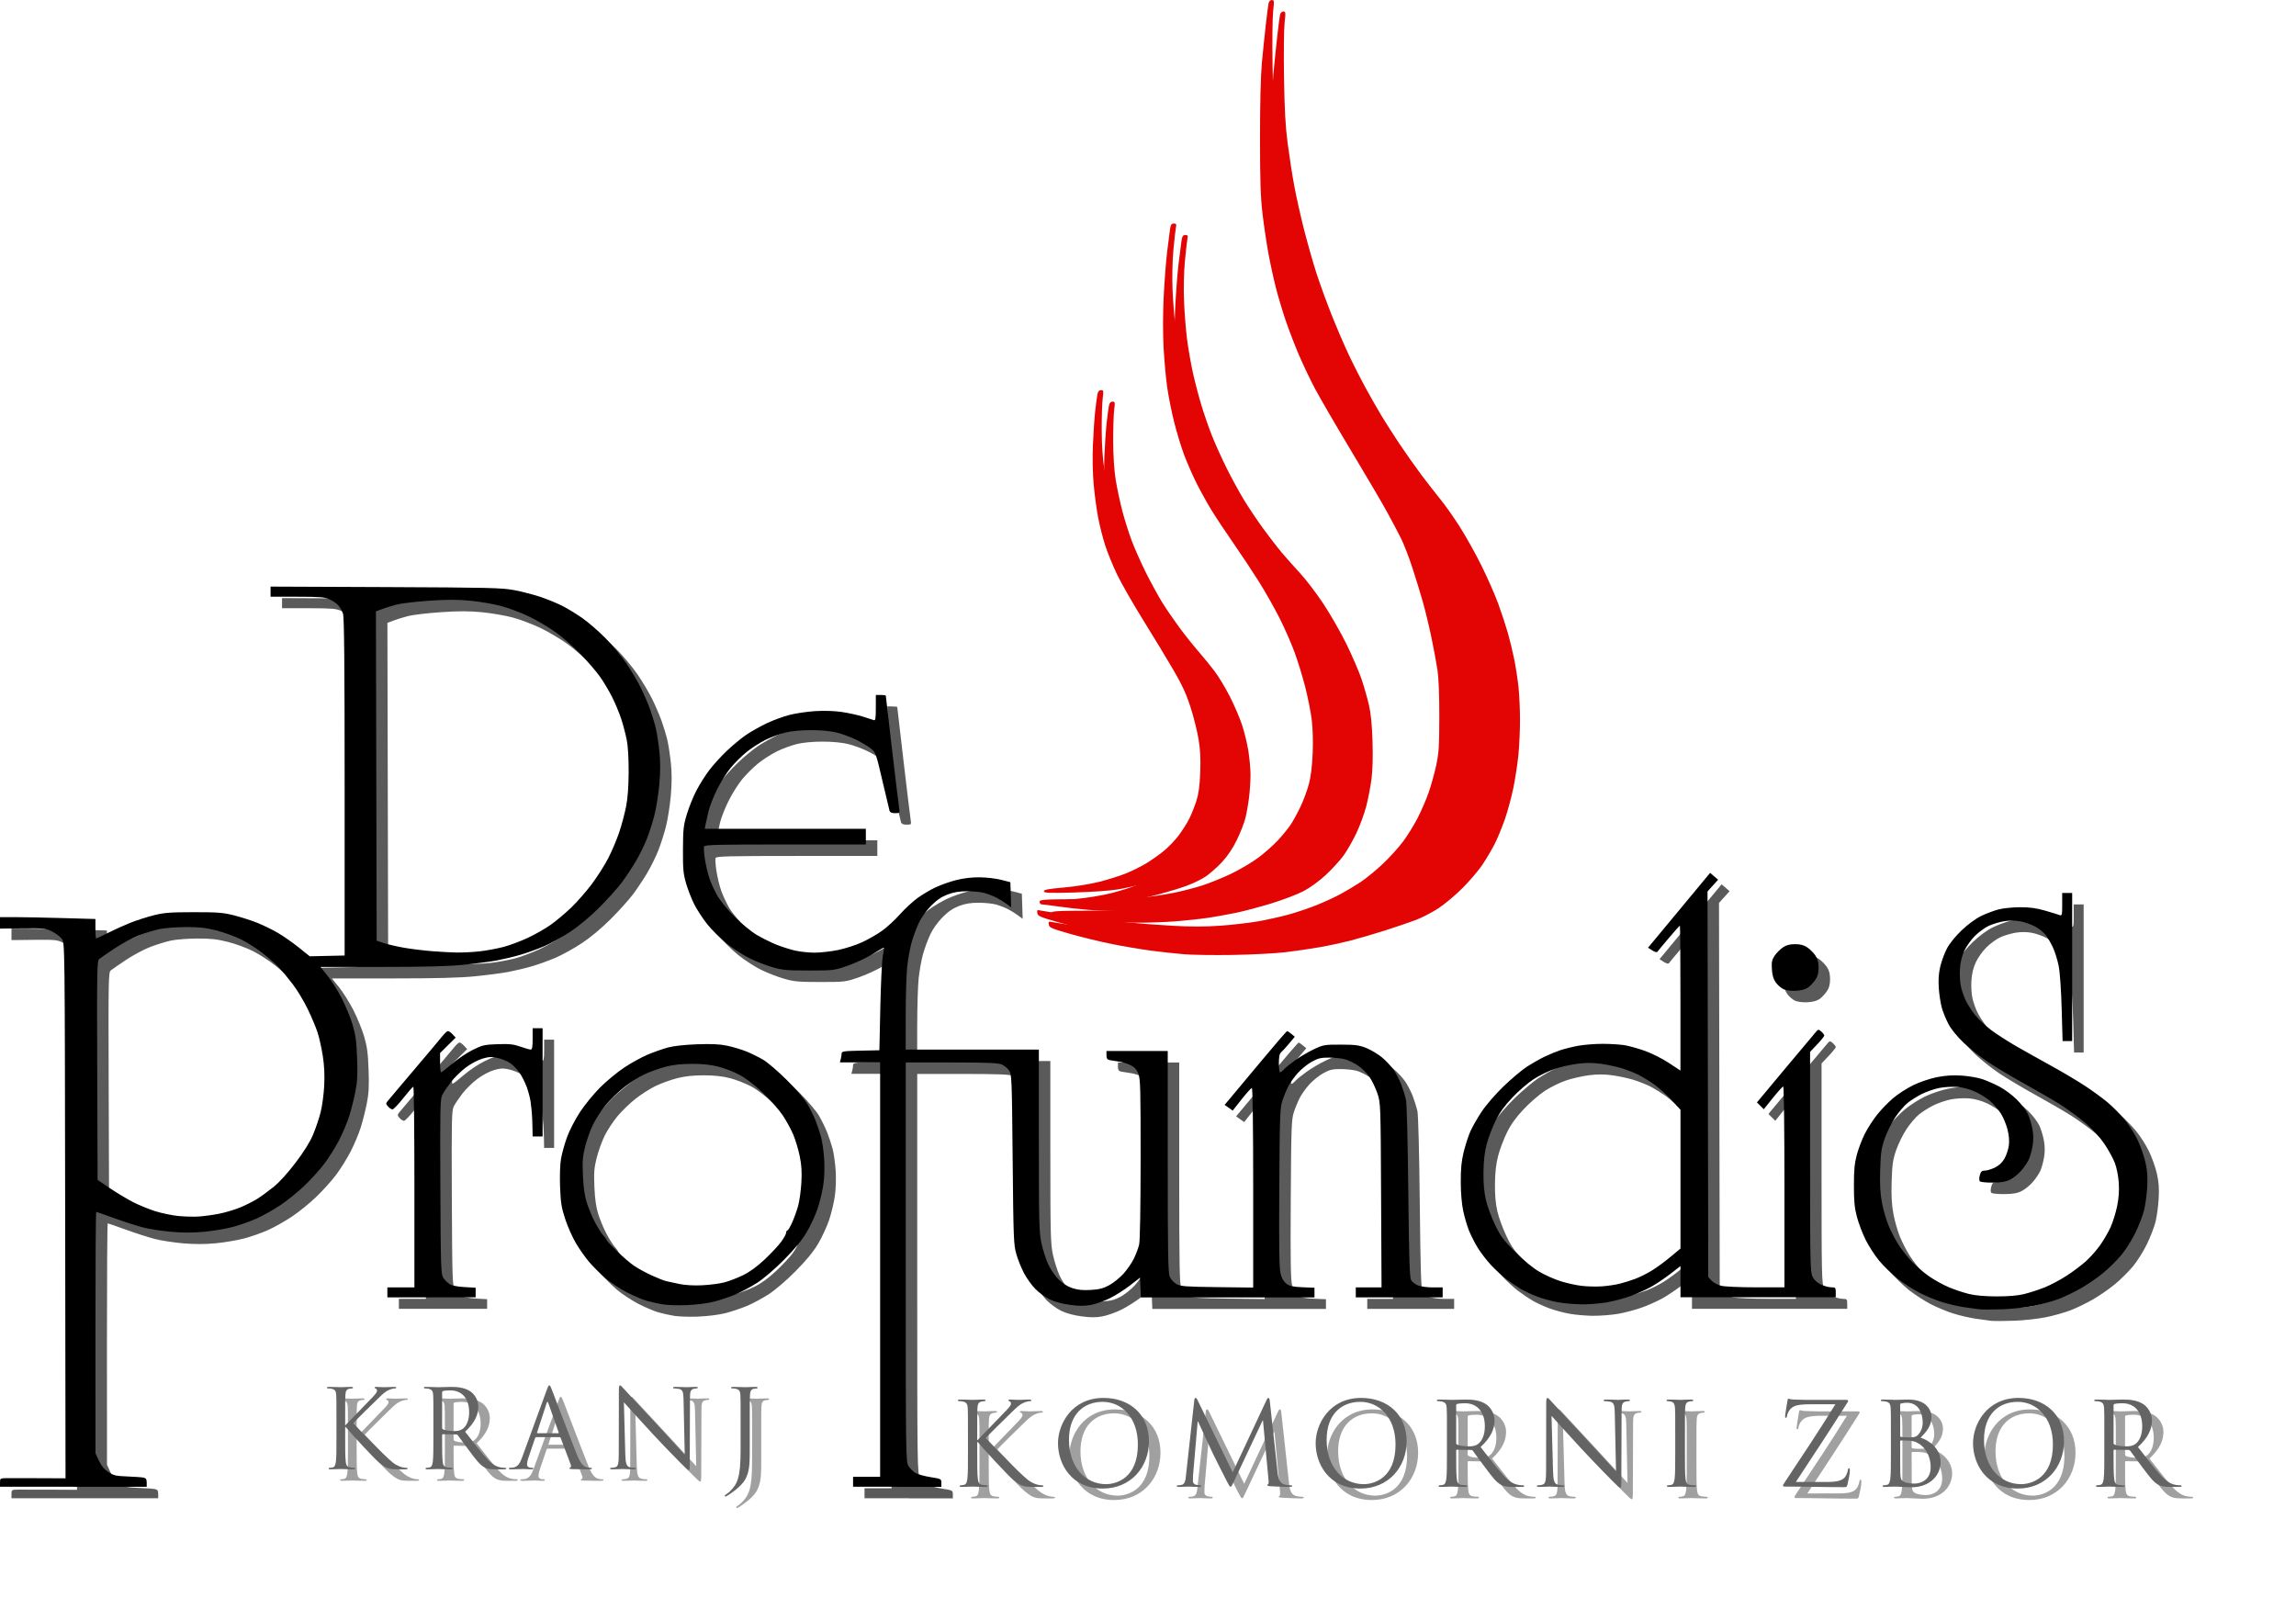<?xml version="1.0" encoding="UTF-8" standalone="no"?>
<svg
   xmlns:dc="http://purl.org/dc/elements/1.1/"
   xmlns:cc="http://creativecommons.org/ns#"
   xmlns:rdf="http://www.w3.org/1999/02/22-rdf-syntax-ns#"
   xmlns:svg="http://www.w3.org/2000/svg"
   xmlns="http://www.w3.org/2000/svg"
   width="26.458mm"
   height="18.538mm"
   id="svg4225"
   version="1.1">
  <defs
     id="defs4227">
    <filter
       style="color-interpolation-filters:sRGB"
       id="filter925"
       x="-0.009"
       width="1.017"
       y="-0.02"
       height="1.041">
      <feGaussianBlur
         stdDeviation="0.332"
         id="feGaussianBlur927" />
    </filter>
    <filter
       style="color-interpolation-filters:sRGB"
       id="filter975"
       x="-0.027"
       width="1.054"
       y="-0.105"
       height="1.209">
      <feGaussianBlur
         stdDeviation="4.22"
         id="feGaussianBlur977" />
    </filter>
    <filter
       style="color-interpolation-filters:sRGB"
       id="filter1017"
       x="-0.045"
       width="1.09"
       y="-0.022"
       height="1.045">
      <feGaussianBlur
         stdDeviation="0.385"
         id="feGaussianBlur1019" />
    </filter>
    <filter
       style="color-interpolation-filters:sRGB"
       id="filter1027"
       x="-0.047"
       width="1.094"
       y="-0.022"
       height="1.044">
      <feGaussianBlur
         stdDeviation="0.275"
         id="feGaussianBlur1029" />
    </filter>
    <filter
       style="color-interpolation-filters:sRGB"
       id="filter1238"
       x="-0.01"
       width="1.019"
       y="-0.131"
       height="1.261">
      <feGaussianBlur
         stdDeviation="4.05"
         id="feGaussianBlur1240" />
    </filter>
  </defs>
  <g
     repeatCount="indefinite"
     id="g2987">
    <animateTransform
       keySplines=".3 0 .3 1"
       keyTimes="0; 1"
       calcMode="spline"
       dur="11s"
       begin="0s; anim2.end"
       to="100 0"
       from="0 0"
       type="translate"
       attributeType="XML"
       attributeName="transform"
       id="anim1" />
    <animateTransform
       keySplines=".3 0 .3 1"
       keyTimes="0; 1"
       calcMode="spline"
       dur="11s"
       begin="anim1.end"
       to="0 0"
       from="100 0"
       type="translate"
       attributeType="XML"
       attributeName="transform"
       id="anim2" />
    <g
       id="g56">
      <path
         id="path1021"
         d="m 49.443,40.188 c -0.496,-0.005 -1.196,-0.032 -1.554,-0.061 -0.358,-0.029 -0.945,-0.095 -1.303,-0.146 -0.359,-0.052 -0.687,-0.094 -0.729,-0.094 -0.042,0 -0.077,-0.049 -0.077,-0.109 4.1e-5,-0.101 0.139,-0.109 1.969,-0.117 1.083,-0.005 2.262,-0.041 2.621,-0.081 0.358,-0.04 0.927,-0.128 1.264,-0.196 0.337,-0.068 0.881,-0.208 1.21,-0.312 0.328,-0.104 0.904,-0.337 1.28,-0.518 0.376,-0.181 0.906,-0.494 1.178,-0.697 0.272,-0.203 0.655,-0.541 0.85,-0.752 0.195,-0.211 0.44,-0.509 0.545,-0.662 0.105,-0.153 0.301,-0.508 0.436,-0.79 0.135,-0.282 0.303,-0.736 0.375,-1.009 0.086,-0.33 0.141,-0.78 0.164,-1.343 0.021,-0.513 0.004,-1.087 -0.042,-1.458 -0.042,-0.336 -0.169,-0.974 -0.282,-1.418 -0.113,-0.444 -0.323,-1.128 -0.467,-1.52 -0.144,-0.392 -0.44,-1.066 -0.659,-1.498 -0.219,-0.432 -0.617,-1.136 -0.886,-1.564 -0.269,-0.429 -0.765,-1.178 -1.104,-1.665 -0.339,-0.487 -0.772,-1.14 -0.963,-1.451 -0.191,-0.311 -0.485,-0.841 -0.654,-1.178 -0.169,-0.337 -0.412,-0.892 -0.54,-1.233 -0.128,-0.341 -0.324,-0.983 -0.435,-1.427 -0.111,-0.443 -0.249,-1.13 -0.305,-1.525 -0.056,-0.395 -0.127,-1.174 -0.157,-1.732 -0.032,-0.601 -0.031,-1.495 0.004,-2.197 0.032,-0.651 0.099,-1.532 0.15,-1.959 0.051,-0.426 0.109,-0.88 0.129,-1.008 0.028,-0.181 0.065,-0.233 0.163,-0.233 0.105,0 0.121,0.029 0.091,0.174 -0.019,0.096 -0.068,0.536 -0.109,0.977 -0.044,0.474 -0.059,1.183 -0.037,1.733 0.02,0.512 0.081,1.265 0.134,1.675 0.053,0.409 0.169,1.065 0.256,1.458 0.087,0.392 0.254,1.026 0.369,1.408 0.116,0.382 0.324,0.982 0.464,1.334 0.14,0.351 0.428,0.988 0.641,1.414 0.213,0.426 0.549,1.04 0.746,1.365 0.197,0.324 0.57,0.879 0.827,1.233 0.258,0.354 0.623,0.829 0.813,1.054 0.189,0.226 0.55,0.632 0.802,0.903 0.252,0.271 0.71,0.871 1.017,1.334 0.307,0.463 0.763,1.26 1.013,1.772 0.25,0.512 0.541,1.188 0.647,1.503 0.106,0.315 0.25,0.818 0.32,1.116 0.087,0.377 0.137,0.862 0.16,1.581 0.022,0.657 0.006,1.26 -0.042,1.644 -0.042,0.334 -0.145,0.872 -0.229,1.196 -0.084,0.324 -0.276,0.85 -0.427,1.169 -0.151,0.319 -0.4,0.755 -0.553,0.97 -0.153,0.214 -0.5,0.595 -0.77,0.847 -0.296,0.275 -0.686,0.56 -0.979,0.715 -0.268,0.142 -0.905,0.385 -1.417,0.541 -0.512,0.156 -1.21,0.341 -1.551,0.411 -0.341,0.07 -0.885,0.167 -1.21,0.215 -0.324,0.048 -0.965,0.117 -1.423,0.153 -0.459,0.036 -1.24,0.062 -1.737,0.057 z m -2.159,-0.815 c -1.112,0.029 -1.318,0.02 -1.318,-0.054 0,-0.068 0.194,-0.105 0.86,-0.163 0.503,-0.044 1.153,-0.149 1.567,-0.253 0.389,-0.098 0.921,-0.268 1.182,-0.376 0.261,-0.109 0.645,-0.301 0.853,-0.427 0.208,-0.126 0.545,-0.364 0.748,-0.528 0.203,-0.164 0.499,-0.471 0.657,-0.682 0.158,-0.211 0.365,-0.537 0.46,-0.724 0.095,-0.188 0.234,-0.537 0.311,-0.776 0.103,-0.322 0.147,-0.646 0.17,-1.25 0.024,-0.606 0.004,-0.979 -0.074,-1.451 -0.058,-0.349 -0.215,-0.973 -0.347,-1.386 -0.18,-0.562 -0.364,-0.962 -0.727,-1.589 -0.268,-0.461 -0.859,-1.437 -1.315,-2.171 -0.456,-0.733 -0.976,-1.641 -1.156,-2.016 -0.18,-0.375 -0.411,-0.939 -0.514,-1.253 -0.102,-0.314 -0.241,-0.858 -0.309,-1.21 -0.068,-0.351 -0.156,-1.002 -0.197,-1.445 -0.044,-0.483 -0.058,-1.18 -0.035,-1.737 0.021,-0.512 0.067,-1.182 0.101,-1.489 0.035,-0.307 0.079,-0.635 0.098,-0.729 0.024,-0.115 0.075,-0.171 0.155,-0.171 0.11,0 0.116,0.029 0.073,0.357 -0.026,0.196 -0.045,0.817 -0.043,1.38 0.003,0.652 0.043,1.262 0.111,1.68 0.059,0.361 0.187,0.964 0.285,1.339 0.098,0.375 0.282,0.959 0.409,1.297 0.126,0.338 0.41,0.974 0.629,1.413 0.22,0.439 0.541,1.025 0.715,1.303 0.174,0.278 0.507,0.763 0.741,1.08 0.234,0.316 0.607,0.783 0.829,1.038 0.222,0.255 0.542,0.647 0.71,0.873 0.169,0.226 0.46,0.711 0.649,1.079 0.188,0.368 0.425,0.917 0.527,1.221 0.102,0.304 0.228,0.817 0.28,1.14 0.052,0.323 0.095,0.798 0.096,1.054 10e-5,0.257 -0.029,0.703 -0.065,0.992 -0.036,0.289 -0.107,0.693 -0.159,0.898 -0.051,0.205 -0.215,0.623 -0.363,0.93 -0.179,0.371 -0.396,0.697 -0.647,0.971 -0.208,0.227 -0.535,0.516 -0.726,0.643 -0.191,0.127 -0.575,0.312 -0.853,0.411 -0.278,0.099 -0.812,0.262 -1.188,0.363 -0.375,0.1 -0.947,0.228 -1.272,0.283 -0.342,0.058 -1.142,0.114 -1.907,0.134 z"
         style="fill:#e30404;fill-opacity:1;stroke-width:0.05;filter:url(#filter1027)" />
      <animateTransform
         keySplines=".3 0 .3 1"
         keyTimes="0; 1"
         calcMode="spline"
         dur="11s"
         begin="0s; anim2.end"
         to="-1.0 1.0"
         from="1.0 1.0"
         type="scale"
         attributeType="XML"
         attributeName="transform" />
      <animateTransform
         keySplines=".3 0 .3 1"
         keyTimes="0; 1"
         calcMode="spline"
         dur="11s"
         begin="anim1.end"
         to="1.0 1.0"
         from="-1.0 1.0"
         type="scale"
         attributeType="XML"
         attributeName="transform" />
      <g
         id="g1196"
         style="font-style:normal;font-variant:normal;font-weight:normal;font-stretch:normal;font-size:95px;line-height:100%;font-family:'Trajan Pro';-inkscape-font-specification:'Trajan Pro';letter-spacing:13px;word-spacing:0px;fill:#a0a0a0;fill-opacity:1;stroke:none;stroke-width:1px;stroke-linecap:butt;stroke-linejoin:miter;stroke-opacity:1;filter:url(#filter1238)"
         transform="matrix(0.053,0,0,0.053,-4.3,-3.83)">
        <path
           id="path1174"
           d="m 886.029,1276.079 c 0,9.12 0,16.625 -0.475,20.615 -0.38,2.755 -0.855,4.845 -2.755,5.225 -0.855,0.19 -1.995,0.38 -2.85,0.38 -0.57,0 -0.76,0.285 -0.76,0.57 0,0.57 0.475,0.76 1.52,0.76 2.85,0 8.36,-0.285 9.12,-0.285 0.76,0 6.27,0.285 10.925,0.285 1.045,0 1.52,-0.285 1.52,-0.76 0,-0.285 -0.19,-0.57 -0.76,-0.57 -0.855,0 -2.375,-0.19 -3.705,-0.38 -2.85,-0.38 -3.42,-2.47 -3.705,-5.225 -0.475,-3.99 -0.475,-11.495 -0.475,-20.615 v -9.31 h 0.475 c 4.56,5.605 24.7,27.36 28.975,30.875 4.085,3.23 6.46,5.32 11.495,5.795 2.09,0.19 3.895,0.19 6.555,0.19 h 4.845 c 1.615,0 2.09,-0.285 2.09,-0.76 0,-0.38 -0.57,-0.57 -1.235,-0.57 -0.665,0 -3.42,-0.19 -5.89,-1.235 -4.56,-1.9 -6.175,-3.42 -14.155,-10.83 -3.895,-3.61 -23.655,-24.035 -26.125,-26.79 1.995,-2.375 18.525,-18.525 20.9,-20.805 4.275,-4.085 6.365,-6.46 10.26,-8.17 1.9,-0.855 3.895,-1.33 5.32,-1.33 0.76,0 0.95,-0.19 0.95,-0.665 0,-0.475 -0.38,-0.665 -1.425,-0.665 -2.375,0 -8.645,0.285 -9.12,0.285 -2.28,0 -5.225,-0.285 -7.125,-0.285 -0.665,0 -1.14,0.19 -1.14,0.665 0,0.38 0.38,0.57 0.855,0.76 0.76,0.285 1.235,0.855 1.235,1.995 0,1.615 -2.47,4.085 -5.13,6.84 -3.42,3.705 -20.615,21.185 -22.23,22.99 h -0.38 v -5.7 c 0,-14.82 0,-17.48 0.19,-20.52 0.19,-3.325 0.95,-4.94 3.515,-5.415 1.14,-0.19 1.71,-0.285 2.375,-0.285 0.38,0 0.76,-0.19 0.76,-0.57 0,-0.57 -0.475,-0.76 -1.52,-0.76 -2.85,0 -8.36,0.285 -9.215,0.285 -0.57,0 -6.175,-0.285 -10.45,-0.285 -1.045,0 -1.52,0.19 -1.52,0.76 0,0.38 0.38,0.57 0.76,0.57 0.855,0 2.47,0.095 3.23,0.285 3.135,0.665 3.895,2.185 4.085,5.415 0.19,3.04 0.19,5.7 0.19,20.52 z"
           style="fill:#a0a0a0;fill-opacity:1" />
        <path
           id="path1176"
           d="m 960.005,1267.624 c 0,17.1 10.83,37.335 36.86,37.335 22.895,0 37.905,-17.575 37.905,-38.855 0,-22.135 -15.96,-35.625 -37.335,-35.625 -26.22,0 -37.43,21.755 -37.43,37.145 z m 9.025,-2.66 c 0,-20.805 11.875,-31.255 27.74,-31.255 15.01,0 28.88,12.255 28.88,35.055 0,27.645 -17.67,32.585 -26.22,32.585 -17.1,0 -30.4,-14.25 -30.4,-36.385 z"
           style="fill:#a0a0a0;fill-opacity:1" />
        <path
           id="path1178"
           d="m 1134.059,1233.044 c -0.19,-1.805 -0.475,-2.565 -1.14,-2.565 -0.665,0 -1.045,0.665 -1.425,1.52 l -27.93,59.66 -29.07,-59.755 c -0.475,-1.045 -0.855,-1.425 -1.425,-1.425 -0.57,0 -0.95,0.665 -1.045,1.71 l -6.84,61.94 c -0.38,3.61 -0.665,7.315 -3.8,7.885 -1.425,0.285 -2.09,0.285 -2.85,0.285 -0.475,0 -0.95,0.19 -0.95,0.475 0,0.665 0.665,0.855 1.615,0.855 2.565,0 7.125,-0.285 7.98,-0.285 0.76,0 5.32,0.285 8.835,0.285 1.14,0 1.71,-0.19 1.71,-0.855 0,-0.285 -0.38,-0.475 -0.76,-0.475 -0.57,0 -1.995,-0.095 -3.61,-0.475 -1.425,-0.285 -2.47,-1.52 -2.47,-2.945 0,-1.615 0,-3.325 0.095,-4.845 l 3.8,-44.08 h 0.38 c 1.045,2.565 11.685,25.365 12.54,27.075 0.475,0.95 8.645,17.385 11.115,22.04 1.805,3.42 2.28,4.37 2.945,4.37 0.855,0 1.14,-0.855 3.135,-5.035 l 23.275,-49.4 h 0.285 l 4.56,49.02 c 0.19,1.71 0.095,3.325 -0.38,3.42 -0.475,0.095 -0.665,0.285 -0.665,0.665 0,0.475 0.475,0.76 2.66,0.95 3.515,0.285 13.775,0.57 15.865,0.57 1.14,0 1.995,-0.285 1.995,-0.855 0,-0.38 -0.285,-0.475 -0.76,-0.475 -0.95,0 -3.42,0 -6.175,-0.855 -4.085,-1.33 -4.75,-6.65 -5.13,-10.07 z"
           style="fill:#a0a0a0;fill-opacity:1" />
        <path
           id="path1180"
           d="m 1171.738,1267.624 c 0,17.1 10.83,37.335 36.86,37.335 22.895,0 37.905,-17.575 37.905,-38.855 0,-22.135 -15.96,-35.625 -37.335,-35.625 -26.22,0 -37.43,21.755 -37.43,37.145 z m 9.025,-2.66 c 0,-20.805 11.875,-31.255 27.74,-31.255 15.01,0 28.88,12.255 28.88,35.055 0,27.645 -17.67,32.585 -26.22,32.585 -17.1,0 -30.4,-14.25 -30.4,-36.385 z"
           style="fill:#a0a0a0;fill-opacity:1" />
        <path
           id="path1182"
           d="m 1279.621,1276.079 c 0,9.12 0,16.625 -0.475,20.615 -0.38,2.755 -0.855,4.845 -2.755,5.225 -0.855,0.19 -1.995,0.38 -2.85,0.38 -0.57,0 -0.76,0.285 -0.76,0.57 0,0.57 0.475,0.76 1.52,0.76 2.85,0 8.835,-0.285 8.93,-0.285 0.475,0 6.46,0.285 11.685,0.285 1.045,0 1.52,-0.285 1.52,-0.76 0,-0.285 -0.19,-0.57 -0.76,-0.57 -0.855,0 -2.945,-0.19 -4.275,-0.38 -2.85,-0.38 -3.42,-2.47 -3.705,-5.225 -0.475,-3.99 -0.475,-11.495 -0.475,-20.615 v -2.28 c 0,-0.475 0.19,-0.76 0.665,-0.76 l 11.685,0.19 c 0.57,0 0.855,0.19 1.235,0.57 1.9,2.47 6.365,8.835 10.355,14.06 5.415,7.125 8.74,11.78 12.825,13.965 2.47,1.33 4.845,1.805 10.165,1.805 h 6.745 c 1.71,0 2.28,-0.19 2.28,-0.76 0,-0.285 -0.38,-0.57 -0.855,-0.57 -0.57,0 -1.9,0 -3.705,-0.285 -2.375,-0.38 -6.46,-1.425 -11.59,-6.84 -5.51,-5.89 -11.97,-14.345 -19.76,-24.32 8.55,-7.885 11.495,-14.915 11.495,-21.945 0,-6.555 -4.18,-11.21 -6.555,-12.92 -5.035,-3.61 -11.4,-4.18 -17.385,-4.18 -2.945,0 -10.165,0.285 -11.21,0.285 -0.475,0 -6.46,-0.285 -10.735,-0.285 -1.045,0 -1.52,0.19 -1.52,0.76 0,0.38 0.38,0.57 0.76,0.57 0.855,0 2.47,0.095 3.23,0.285 3.135,0.665 3.895,2.185 4.085,5.415 0.19,3.04 0.19,5.7 0.19,20.52 z m 7.6,-39.52 c 0,-0.57 0.285,-0.95 0.76,-1.14 0.95,-0.285 3.515,-0.57 6.365,-0.57 10.165,0 16.435,7.125 16.435,19 0,7.22 -2.47,12.35 -5.795,14.63 -2.185,1.52 -4.845,1.805 -7.125,1.805 -4.18,0 -8.55,-0.665 -9.975,-1.52 -0.475,-0.285 -0.665,-0.665 -0.665,-1.14 z"
           style="fill:#a0a0a0;fill-opacity:1" />
        <path
           id="path1184"
           d="m 1365.572,1245.204 c 3.04,3.42 13.775,15.39 24.795,27.265 10.07,10.83 23.75,24.795 24.795,25.745 5.035,5.035 6.175,6.08 6.935,6.08 0.665,0 0.855,-0.475 0.855,-6.745 l 0.19,-55.67 c 0,-5.7 0.38,-7.79 3.515,-8.455 1.14,-0.285 1.805,-0.285 2.28,-0.285 0.665,0 1.045,-0.285 1.045,-0.665 0,-0.57 -0.665,-0.665 -1.71,-0.665 -3.895,0 -7.03,0.285 -8.075,0.285 -1.045,0 -5.605,-0.285 -9.88,-0.285 -1.14,0 -1.9,0.095 -1.9,0.665 0,0.38 0.095,0.665 0.76,0.665 0.76,0 2.945,0.095 4.655,0.475 2.945,0.76 3.61,2.85 3.705,9.025 l 1.045,48.26 c -3.04,-3.135 -13.395,-14.725 -22.8,-24.795 -14.63,-15.675 -28.785,-30.97 -30.21,-32.585 -0.95,-0.95 -2.565,-3.04 -3.325,-3.04 -0.76,0 -1.045,1.045 -1.045,4.75 l -0.095,54.435 c 0,8.645 -0.475,11.4 -2.85,12.065 -1.425,0.475 -3.135,0.57 -3.895,0.57 -0.475,0 -0.76,0.19 -0.76,0.57 0,0.665 0.57,0.76 1.52,0.76 4.275,0 8.265,-0.285 9.12,-0.285 0.855,0 4.655,0.285 10.07,0.285 1.14,0 1.71,-0.19 1.71,-0.76 0,-0.38 -0.285,-0.57 -0.76,-0.57 -0.855,0 -2.945,-0.095 -4.75,-0.57 -2.565,-0.76 -3.515,-3.23 -3.705,-11.02 z"
           style="fill:#a0a0a0;fill-opacity:1" />
        <path
           id="path1186"
           d="m 1475.212,1259.359 c 0,-14.82 0,-17.48 0.19,-20.52 0.19,-3.325 0.95,-4.94 3.515,-5.415 1.14,-0.19 1.71,-0.285 2.375,-0.285 0.38,0 0.76,-0.19 0.76,-0.57 0,-0.57 -0.475,-0.76 -1.52,-0.76 -2.85,0 -8.835,0.285 -9.31,0.285 -0.475,0 -6.46,-0.285 -9.595,-0.285 -1.045,0 -1.52,0.19 -1.52,0.76 0,0.38 0.38,0.57 0.76,0.57 0.665,0 1.9,0.095 2.945,0.38 2.09,0.475 3.04,2.09 3.23,5.32 0.19,3.04 0.19,5.7 0.19,20.52 v 16.72 c 0,9.12 0,16.625 -0.475,20.615 -0.38,2.755 -0.855,4.845 -2.755,5.225 -0.855,0.19 -1.995,0.38 -2.85,0.38 -0.57,0 -0.76,0.285 -0.76,0.57 0,0.57 0.475,0.76 1.52,0.76 2.85,0 8.835,-0.285 9.31,-0.285 0.475,0 6.46,0.285 11.685,0.285 1.045,0 1.52,-0.285 1.52,-0.76 0,-0.285 -0.19,-0.57 -0.76,-0.57 -0.855,0 -2.945,-0.19 -4.275,-0.38 -2.85,-0.38 -3.42,-2.47 -3.705,-5.225 -0.475,-3.99 -0.475,-11.495 -0.475,-20.615 z"
           style="fill:#a0a0a0;fill-opacity:1" />
        <path
           id="path1188"
           d="m 1566.351,1299.544 c 14.44,-21.85 28.785,-43.7 42.56,-65.55 0.38,-0.57 0.38,-0.76 0.38,-1.14 0,-0.57 -0.475,-0.76 -1.9,-0.76 h -26.505 c -2.945,0 -7.505,0.095 -16.53,-0.285 -2.565,-0.095 -3.135,-0.665 -3.99,-0.665 -0.57,0 -0.76,0.475 -0.95,1.805 -0.475,2.85 -1.9,11.495 -1.9,12.635 0,0.76 0.095,1.235 0.57,1.235 0.475,0 0.855,-0.285 1.045,-1.71 0.285,-2.185 1.995,-5.7 5.415,-7.505 3.04,-1.615 8.835,-1.9 13.68,-1.9 h 20.615 c -13.205,21.47 -27.55,42.845 -41.705,64.22 -1.14,1.71 -1.33,2.185 -1.33,2.66 0,0.665 0.57,0.76 1.71,0.76 16.625,0 32.585,0.475 48.45,0.475 2.185,0 2.28,-0.19 2.85,-2.47 0.57,-2.375 1.9,-7.98 1.9,-10.925 0,-1.805 -0.19,-2.185 -0.76,-2.185 -0.475,0 -0.665,0.57 -0.855,1.52 -0.19,1.33 -1.045,3.895 -1.9,5.13 -1.995,2.85 -5.035,4.655 -15.01,4.655 z"
           style="fill:#a0a0a0;fill-opacity:1" />
        <path
           id="path1190"
           d="m 1644.464,1276.079 c 0,9.12 0,16.625 -0.475,20.615 -0.38,2.755 -0.855,4.845 -2.755,5.225 -0.855,0.19 -1.995,0.38 -2.85,0.38 -0.57,0 -0.76,0.285 -0.76,0.57 0,0.57 0.475,0.76 1.52,0.76 1.425,0 3.61,-0.19 5.51,-0.19 1.995,-0.095 3.61,-0.095 3.8,-0.095 0.38,0 3.04,0.095 5.795,0.285 2.755,0.095 5.795,0.285 6.84,0.285 16.245,0 24.225,-10.545 24.225,-20.71 0,-11.115 -9.405,-17.86 -16.435,-20.045 4.465,-4.655 8.93,-9.31 8.93,-17.1 0,-4.75 -3.42,-14.25 -19,-14.25 -4.37,0 -8.075,0.285 -10.355,0.285 -0.475,0 -6.46,-0.285 -10.735,-0.285 -1.045,0 -1.52,0.19 -1.52,0.76 0,0.38 0.38,0.57 0.76,0.57 0.855,0 2.47,0.095 3.23,0.285 3.135,0.665 3.895,2.185 4.085,5.415 0.19,3.04 0.19,5.7 0.19,20.52 z m 7.6,-40.09 c 0,-0.57 0.285,-0.855 1.14,-1.045 1.52,-0.38 3.515,-0.475 4.56,-0.475 9.31,0 12.825,8.455 12.825,16.34 0,3.895 -1.425,7.315 -3.42,9.595 -1.995,2.28 -3.325,2.47 -8.645,2.47 -3.515,0 -5.225,-0.285 -5.795,-0.38 -0.475,-0.19 -0.665,-0.38 -0.665,-1.045 z m 0,30.115 c 0,-0.475 0.19,-0.665 0.57,-0.665 1.425,0 6.175,0 7.41,0.19 2.28,0.285 4.655,0.57 7.885,2.755 7.315,5.035 9.215,13.3 9.215,19 0,10.735 -8.265,13.49 -13.395,13.49 -1.71,0 -5.795,-0.19 -8.36,-1.425 -2.945,-1.425 -2.945,-2.755 -3.23,-7.41 -0.095,-1.425 -0.095,-13.205 -0.095,-20.52 z"
           style="fill:#a0a0a0;fill-opacity:1" />
        <path
           id="path1192"
           d="m 1711.947,1267.624 c 0,17.1 10.83,37.335 36.86,37.335 22.895,0 37.905,-17.575 37.905,-38.855 0,-22.135 -15.96,-35.625 -37.335,-35.625 -26.22,0 -37.43,21.755 -37.43,37.145 z m 9.025,-2.66 c 0,-20.805 11.875,-31.255 27.74,-31.255 15.01,0 28.88,12.255 28.88,35.055 0,27.645 -17.67,32.585 -26.22,32.585 -17.1,0 -30.4,-14.25 -30.4,-36.385 z"
           style="fill:#a0a0a0;fill-opacity:1" />
        <path
           id="path1194"
           d="m 1819.83,1276.079 c 0,9.12 0,16.625 -0.475,20.615 -0.38,2.755 -0.855,4.845 -2.755,5.225 -0.855,0.19 -1.995,0.38 -2.85,0.38 -0.57,0 -0.76,0.285 -0.76,0.57 0,0.57 0.475,0.76 1.52,0.76 2.85,0 8.835,-0.285 8.93,-0.285 0.475,0 6.46,0.285 11.685,0.285 1.045,0 1.52,-0.285 1.52,-0.76 0,-0.285 -0.19,-0.57 -0.76,-0.57 -0.855,0 -2.945,-0.19 -4.275,-0.38 -2.85,-0.38 -3.42,-2.47 -3.705,-5.225 -0.475,-3.99 -0.475,-11.495 -0.475,-20.615 v -2.28 c 0,-0.475 0.19,-0.76 0.665,-0.76 l 11.685,0.19 c 0.57,0 0.855,0.19 1.235,0.57 1.9,2.47 6.365,8.835 10.355,14.06 5.415,7.125 8.74,11.78 12.825,13.965 2.47,1.33 4.845,1.805 10.165,1.805 h 6.745 c 1.71,0 2.28,-0.19 2.28,-0.76 0,-0.285 -0.38,-0.57 -0.855,-0.57 -0.57,0 -1.9,0 -3.705,-0.285 -2.375,-0.38 -6.46,-1.425 -11.59,-6.84 -5.51,-5.89 -11.97,-14.345 -19.76,-24.32 8.55,-7.885 11.495,-14.915 11.495,-21.945 0,-6.555 -4.18,-11.21 -6.555,-12.92 -5.035,-3.61 -11.4,-4.18 -17.385,-4.18 -2.945,0 -10.165,0.285 -11.21,0.285 -0.475,0 -6.46,-0.285 -10.735,-0.285 -1.045,0 -1.52,0.19 -1.52,0.76 0,0.38 0.38,0.57 0.76,0.57 0.855,0 2.47,0.095 3.23,0.285 3.135,0.665 3.895,2.185 4.085,5.415 0.19,3.04 0.19,5.7 0.19,20.52 z m 7.6,-39.52 c 0,-0.57 0.285,-0.95 0.76,-1.14 0.95,-0.285 3.515,-0.57 6.365,-0.57 10.165,0 16.435,7.125 16.435,19 0,7.22 -2.47,12.35 -5.795,14.63 -2.185,1.52 -4.845,1.805 -7.125,1.805 -4.18,0 -8.55,-0.665 -9.975,-1.52 -0.475,-0.285 -0.665,-0.665 -0.665,-1.14 z"
           style="fill:#a0a0a0;fill-opacity:1" />
      </g>
      <path
         id="path923"
         d="M 3.694,65.255 H 0.5 v -0.186 c 0,-0.18 0.009,-0.186 0.295,-0.189 0.162,-0.001 0.804,0 1.427,0.002 L 3.354,64.888 3.338,53.229 C 3.322,41.583 3.322,41.57 3.195,41.395 3.125,41.299 2.935,41.154 2.772,41.072 2.495,40.933 2.417,40.925 1.489,40.934 L 0.5,40.945 v -0.25 -0.25 h 0.636 c 0.35,4.9e-5 1.285,0.018 2.078,0.041 l 1.442,0.041 v 0.424 c 0,0.233 0.015,0.424 0.032,0.424 0.018,0 0.255,-0.112 0.527,-0.249 0.272,-0.137 0.709,-0.334 0.971,-0.438 0.262,-0.104 0.716,-0.25 1.008,-0.323 0.452,-0.114 0.712,-0.134 1.741,-0.135 1.051,-0.001 1.281,0.017 1.758,0.138 0.302,0.076 0.757,0.223 1.013,0.325 0.255,0.102 0.66,0.3 0.899,0.44 0.239,0.14 0.649,0.426 0.91,0.636 l 0.475,0.382 0.76,-0.017 0.76,-0.017 v -7.339 c 0,-5.323 -0.019,-7.397 -0.071,-7.55 -0.039,-0.116 -0.13,-0.277 -0.202,-0.359 -0.072,-0.081 -0.243,-0.199 -0.379,-0.262 -0.213,-0.098 -0.413,-0.115 -1.411,-0.116 l -1.163,-0.001 v -0.22 -0.22 l 5.009,0.021 c 4.499,0.019 5.069,0.032 5.598,0.132 0.324,0.061 0.832,0.192 1.13,0.29 0.297,0.098 0.73,0.275 0.961,0.392 0.232,0.117 0.63,0.36 0.886,0.54 0.256,0.18 0.703,0.568 0.994,0.863 0.291,0.295 0.699,0.786 0.907,1.09 0.208,0.304 0.49,0.777 0.627,1.05 0.136,0.273 0.323,0.706 0.415,0.961 0.092,0.256 0.207,0.637 0.256,0.848 0.049,0.21 0.118,0.664 0.153,1.008 0.045,0.438 0.044,0.859 -0.003,1.403 -0.037,0.427 -0.133,1.037 -0.213,1.354 -0.08,0.317 -0.234,0.796 -0.342,1.064 -0.107,0.268 -0.323,0.702 -0.478,0.963 -0.156,0.262 -0.425,0.668 -0.599,0.903 -0.174,0.235 -0.611,0.722 -0.97,1.082 -0.413,0.414 -0.882,0.806 -1.274,1.066 -0.341,0.226 -0.858,0.512 -1.147,0.636 -0.29,0.124 -0.758,0.293 -1.039,0.374 -0.281,0.082 -0.742,0.191 -1.023,0.244 -0.281,0.052 -0.93,0.137 -1.442,0.188 -0.666,0.066 -1.684,0.093 -3.582,0.093 h -2.651 l 0.312,0.387 c 0.171,0.213 0.449,0.654 0.617,0.981 0.168,0.327 0.38,0.844 0.47,1.148 0.133,0.448 0.171,0.726 0.197,1.461 0.026,0.715 0.01,1.024 -0.075,1.458 -0.059,0.303 -0.178,0.774 -0.263,1.047 -0.085,0.273 -0.283,0.747 -0.441,1.053 -0.158,0.306 -0.445,0.767 -0.638,1.024 -0.194,0.257 -0.585,0.691 -0.87,0.964 -0.285,0.273 -0.758,0.656 -1.051,0.851 -0.293,0.195 -0.753,0.455 -1.023,0.578 -0.27,0.123 -0.742,0.29 -1.049,0.372 -0.307,0.081 -0.87,0.177 -1.251,0.212 -0.476,0.044 -0.923,0.045 -1.427,9.93e-4 -0.404,-0.035 -0.953,-0.12 -1.222,-0.189 -0.269,-0.069 -0.832,-0.25 -1.252,-0.402 -0.42,-0.152 -0.779,-0.277 -0.799,-0.277 -0.02,0 -0.035,2.366 -0.034,5.257 l 0.002,5.257 0.149,0.322 c 0.103,0.221 0.23,0.375 0.408,0.493 0.226,0.15 0.331,0.174 0.827,0.193 0.312,0.012 0.631,0.035 0.707,0.051 0.107,0.022 0.14,0.072 0.14,0.214 v 0.185 H 3.694 Z M 9.153,53.485 c 0.205,-0.013 0.595,-0.065 0.868,-0.117 0.273,-0.052 0.695,-0.177 0.937,-0.277 0.242,-0.101 0.577,-0.269 0.744,-0.374 0.167,-0.105 0.487,-0.339 0.711,-0.519 0.253,-0.203 0.62,-0.608 0.966,-1.065 0.367,-0.485 0.627,-0.903 0.759,-1.22 0.111,-0.266 0.256,-0.697 0.324,-0.959 0.067,-0.262 0.138,-0.783 0.158,-1.158 0.024,-0.469 0.005,-0.876 -0.061,-1.303 -0.053,-0.341 -0.155,-0.802 -0.227,-1.023 -0.072,-0.222 -0.266,-0.683 -0.432,-1.025 -0.165,-0.342 -0.46,-0.831 -0.655,-1.085 -0.195,-0.255 -0.455,-0.571 -0.579,-0.704 -0.124,-0.132 -0.432,-0.406 -0.684,-0.608 -0.252,-0.202 -0.683,-0.481 -0.957,-0.619 C 10.75,41.289 10.258,41.108 9.932,41.026 9.463,40.907 9.183,40.875 8.594,40.877 c -0.409,0.001 -0.926,0.041 -1.149,0.089 -0.223,0.048 -0.63,0.174 -0.905,0.28 -0.275,0.106 -0.749,0.359 -1.053,0.563 -0.304,0.203 -0.602,0.409 -0.661,0.456 -0.102,0.081 -0.108,0.37 -0.093,4.855 l 0.016,4.769 0.527,0.356 c 0.29,0.196 0.737,0.465 0.992,0.598 0.256,0.134 0.702,0.318 0.992,0.409 0.29,0.091 0.751,0.186 1.023,0.211 0.273,0.025 0.664,0.035 0.868,0.022 z m 11.289,-11.499 c 0.239,0.004 0.671,-0.019 0.961,-0.052 0.29,-0.033 0.751,-0.119 1.023,-0.19 0.273,-0.071 0.757,-0.253 1.076,-0.403 0.319,-0.151 0.764,-0.405 0.989,-0.566 0.225,-0.161 0.616,-0.488 0.869,-0.728 0.253,-0.24 0.659,-0.702 0.904,-1.027 0.244,-0.325 0.574,-0.842 0.731,-1.149 0.158,-0.307 0.372,-0.814 0.476,-1.126 0.104,-0.313 0.238,-0.815 0.297,-1.116 0.073,-0.371 0.109,-0.86 0.112,-1.51 0.002,-0.587 -0.03,-1.131 -0.083,-1.396 -0.048,-0.239 -0.154,-0.644 -0.237,-0.899 -0.083,-0.256 -0.261,-0.685 -0.395,-0.955 -0.135,-0.269 -0.376,-0.674 -0.536,-0.899 -0.16,-0.225 -0.538,-0.665 -0.839,-0.977 -0.301,-0.312 -0.791,-0.742 -1.088,-0.954 -0.297,-0.213 -0.819,-0.522 -1.16,-0.686 -0.341,-0.164 -0.885,-0.37 -1.21,-0.457 -0.324,-0.087 -0.928,-0.191 -1.341,-0.231 -0.568,-0.054 -1.009,-0.055 -1.799,-0.001 -0.576,0.039 -1.214,0.115 -1.419,0.168 -0.205,0.053 -0.491,0.142 -0.636,0.197 l -0.264,0.1 0.016,7.171 0.016,7.171 0.316,0.105 c 0.174,0.058 0.572,0.149 0.885,0.204 0.313,0.054 0.868,0.122 1.234,0.15 0.366,0.028 0.861,0.055 1.1,0.059 z M 39.576,65.255 H 37.654 V 65.038 64.821 h 0.589 0.589 v -9.025 -9.025 h -0.876 -0.876 l 0.037,-0.14 c 0.021,-0.077 0.038,-0.188 0.038,-0.246 7.44e-4,-0.095 0.094,-0.109 0.823,-0.124 l 0.822,-0.017 0.04,-1.861 c 0.022,-1.023 0.07,-2.027 0.107,-2.229 0.037,-0.203 0.061,-0.375 0.053,-0.382 -0.008,-0.008 -0.23,0.12 -0.494,0.283 -0.264,0.163 -0.753,0.391 -1.085,0.506 -0.598,0.207 -0.619,0.209 -1.691,0.21 -0.948,0 -1.148,-0.018 -1.582,-0.143 -0.273,-0.079 -0.72,-0.251 -0.992,-0.384 -0.273,-0.132 -0.726,-0.426 -1.008,-0.652 -0.281,-0.226 -0.668,-0.612 -0.86,-0.856 -0.192,-0.245 -0.443,-0.633 -0.558,-0.862 -0.115,-0.229 -0.273,-0.634 -0.35,-0.9 -0.121,-0.417 -0.139,-0.619 -0.135,-1.476 0.005,-0.894 0.022,-1.048 0.174,-1.548 0.093,-0.305 0.279,-0.766 0.414,-1.023 0.135,-0.258 0.383,-0.652 0.552,-0.876 0.169,-0.224 0.514,-0.605 0.767,-0.845 0.253,-0.241 0.633,-0.555 0.843,-0.698 0.211,-0.143 0.612,-0.369 0.892,-0.503 0.28,-0.134 0.732,-0.3 1.005,-0.369 0.273,-0.069 0.777,-0.143 1.121,-0.164 0.378,-0.023 0.828,-0.009 1.14,0.037 0.284,0.041 0.697,0.131 0.918,0.2 0.221,0.068 0.441,0.139 0.488,0.157 0.069,0.027 0.086,-0.077 0.086,-0.532 v -0.565 h 0.217 c 0.119,0 0.217,0.013 0.217,0.028 0,0.016 0.125,1.097 0.279,2.404 0.153,1.306 0.292,2.452 0.309,2.546 0.028,0.159 0.015,0.171 -0.182,0.171 -0.148,0 -0.221,-0.033 -0.244,-0.109 -0.018,-0.06 -0.158,-0.653 -0.313,-1.318 -0.265,-1.143 -0.291,-1.219 -0.484,-1.378 -0.112,-0.093 -0.399,-0.266 -0.637,-0.385 -0.239,-0.119 -0.63,-0.264 -0.868,-0.322 -0.274,-0.066 -0.687,-0.105 -1.116,-0.105 -0.43,0 -0.843,0.039 -1.116,0.105 -0.239,0.058 -0.63,0.202 -0.87,0.32 -0.24,0.118 -0.609,0.355 -0.82,0.526 -0.212,0.171 -0.526,0.485 -0.7,0.697 -0.173,0.212 -0.439,0.637 -0.591,0.944 -0.152,0.307 -0.316,0.726 -0.365,0.93 -0.049,0.205 -0.107,0.463 -0.129,0.574 l -0.04,0.202 h 3.509 3.509 v 0.341 0.341 h -3.506 c -2.981,0 -3.512,0.013 -3.54,0.089 -0.019,0.049 -8.93e-4,0.307 0.04,0.573 0.04,0.267 0.137,0.659 0.214,0.872 0.077,0.213 0.235,0.547 0.35,0.742 0.115,0.195 0.448,0.593 0.739,0.884 0.302,0.302 0.715,0.639 0.961,0.784 0.237,0.139 0.617,0.327 0.843,0.418 0.226,0.09 0.589,0.206 0.806,0.257 0.217,0.051 0.605,0.093 0.86,0.093 0.256,5e-5 0.718,-0.052 1.027,-0.116 0.309,-0.064 0.779,-0.216 1.045,-0.339 0.265,-0.123 0.657,-0.347 0.87,-0.5 0.213,-0.152 0.564,-0.476 0.78,-0.719 0.215,-0.243 0.565,-0.565 0.776,-0.716 0.211,-0.151 0.563,-0.358 0.781,-0.46 0.218,-0.102 0.617,-0.242 0.887,-0.311 0.317,-0.081 0.679,-0.124 1.023,-0.121 0.293,0.002 0.714,0.051 0.936,0.109 l 0.403,0.104 0.018,0.548 0.018,0.548 -0.204,-0.153 c -0.112,-0.084 -0.316,-0.209 -0.453,-0.278 -0.137,-0.069 -0.371,-0.158 -0.521,-0.198 -0.15,-0.04 -0.485,-0.073 -0.744,-0.073 -0.337,0 -0.578,0.04 -0.843,0.139 -0.266,0.1 -0.47,0.238 -0.718,0.486 -0.209,0.21 -0.423,0.506 -0.539,0.751 -0.106,0.222 -0.25,0.613 -0.32,0.868 -0.07,0.255 -0.155,0.73 -0.189,1.054 -0.034,0.324 -0.062,1.266 -0.063,2.093 l -0.001,1.504 h 2.9 2.9 v 3.954 c 0,3.585 0.011,4.003 0.112,4.476 0.062,0.287 0.192,0.697 0.289,0.911 0.097,0.214 0.3,0.513 0.451,0.664 0.18,0.18 0.388,0.312 0.603,0.384 0.24,0.08 0.455,0.101 0.803,0.081 0.373,-0.022 0.547,-0.066 0.804,-0.206 0.181,-0.098 0.459,-0.321 0.618,-0.496 0.159,-0.174 0.365,-0.472 0.457,-0.661 0.093,-0.189 0.197,-0.467 0.231,-0.616 0.038,-0.165 0.063,-1.626 0.064,-3.729 0.001,-3.049 -0.01,-3.486 -0.099,-3.709 -0.072,-0.179 -0.168,-0.287 -0.335,-0.372 -0.129,-0.066 -0.356,-0.136 -0.504,-0.156 -0.148,-0.02 -0.332,-0.049 -0.409,-0.065 -0.107,-0.022 -0.14,-0.071 -0.14,-0.213 v -0.185 h 1.334 1.334 v 4.809 c 0,4.016 0.015,4.844 0.088,5.02 0.051,0.121 0.176,0.259 0.295,0.324 0.181,0.099 0.4,0.115 1.773,0.132 l 1.566,0.019 v -4.346 c 0,-2.635 -0.023,-4.346 -0.058,-4.346 -0.032,0 -0.233,0.221 -0.446,0.492 l -0.389,0.492 -0.176,-0.125 -0.176,-0.125 0.27,-0.32 c 0.149,-0.176 0.752,-0.899 1.342,-1.607 0.589,-0.708 1.09,-1.286 1.112,-1.285 0.022,0.001 0.106,0.057 0.187,0.124 l 0.146,0.121 -0.252,0.301 c -0.139,0.166 -0.295,0.337 -0.347,0.38 -0.067,0.056 -0.095,0.195 -0.095,0.474 0,0.218 0.024,0.396 0.052,0.396 0.029,0 0.106,-0.059 0.171,-0.131 0.065,-0.072 0.289,-0.253 0.497,-0.402 0.208,-0.149 0.571,-0.362 0.806,-0.473 0.41,-0.194 0.459,-0.202 1.172,-0.201 0.633,0.001 0.799,0.023 1.107,0.146 0.199,0.08 0.504,0.26 0.677,0.402 0.173,0.141 0.406,0.39 0.517,0.552 0.112,0.162 0.263,0.455 0.336,0.65 0.073,0.195 0.162,0.481 0.198,0.635 0.039,0.167 0.081,1.779 0.104,4.002 0.031,2.926 0.057,3.753 0.122,3.866 0.045,0.08 0.177,0.184 0.293,0.233 0.116,0.048 0.406,0.088 0.646,0.088 h 0.436 v 0.217 0.217 H 61.441 59.549 v -0.217 -0.217 h 0.561 0.561 l -0.02,-4.016 c -0.019,-3.97 -0.021,-4.021 -0.159,-4.429 -0.076,-0.227 -0.229,-0.548 -0.34,-0.713 -0.111,-0.165 -0.336,-0.391 -0.501,-0.501 -0.165,-0.11 -0.416,-0.234 -0.558,-0.274 -0.142,-0.04 -0.453,-0.074 -0.692,-0.076 -0.366,-0.002 -0.486,0.026 -0.766,0.179 -0.182,0.1 -0.457,0.321 -0.61,0.491 -0.153,0.17 -0.343,0.437 -0.421,0.592 -0.079,0.155 -0.193,0.435 -0.254,0.623 -0.101,0.308 -0.114,0.675 -0.133,3.784 -0.016,2.654 -0.003,3.512 0.058,3.747 0.053,0.204 0.137,0.347 0.254,0.434 0.138,0.102 0.287,0.135 0.698,0.152 l 0.523,0.022 v 0.211 0.211 h -3.781 -3.781 l -0.018,-0.431 -0.018,-0.431 -0.434,0.338 c -0.239,0.186 -0.634,0.437 -0.879,0.558 -0.244,0.121 -0.615,0.252 -0.823,0.291 -0.284,0.053 -0.513,0.052 -0.917,-0.002 -0.338,-0.045 -0.667,-0.135 -0.882,-0.24 -0.189,-0.092 -0.469,-0.295 -0.623,-0.451 -0.154,-0.156 -0.375,-0.463 -0.492,-0.683 -0.116,-0.22 -0.268,-0.597 -0.337,-0.837 -0.117,-0.409 -0.127,-0.672 -0.16,-4.127 -0.033,-3.528 -0.04,-3.698 -0.156,-3.87 -0.067,-0.098 -0.212,-0.217 -0.324,-0.264 -0.157,-0.065 -0.652,-0.085 -2.189,-0.085 h -1.987 v 8.692 c 0,8.48 0.003,8.697 0.12,8.885 0.066,0.106 0.203,0.242 0.304,0.302 0.101,0.06 0.396,0.141 0.656,0.182 0.458,0.071 0.471,0.078 0.471,0.248 v 0.175 h -1.923 z m 48.132,-7.731 c -0.426,0.015 -0.873,0.017 -0.992,0.003 -0.119,-0.014 -0.426,-0.056 -0.682,-0.094 -0.256,-0.038 -0.688,-0.139 -0.961,-0.224 -0.273,-0.085 -0.719,-0.27 -0.99,-0.411 -0.272,-0.141 -0.696,-0.416 -0.944,-0.613 -0.247,-0.197 -0.606,-0.546 -0.797,-0.777 -0.191,-0.231 -0.457,-0.643 -0.592,-0.916 -0.135,-0.273 -0.304,-0.72 -0.376,-0.992 -0.104,-0.393 -0.131,-0.678 -0.131,-1.365 0,-0.681 0.028,-0.971 0.127,-1.342 0.07,-0.26 0.225,-0.668 0.345,-0.906 0.12,-0.238 0.359,-0.611 0.532,-0.829 0.173,-0.218 0.488,-0.545 0.701,-0.726 0.213,-0.181 0.611,-0.438 0.884,-0.57 0.282,-0.137 0.722,-0.285 1.021,-0.345 0.376,-0.075 0.684,-0.095 1.085,-0.07 0.313,0.02 0.719,0.091 0.919,0.161 0.197,0.069 0.531,0.217 0.743,0.33 0.211,0.112 0.54,0.358 0.731,0.546 0.191,0.188 0.409,0.47 0.484,0.628 0.076,0.158 0.167,0.458 0.204,0.667 0.047,0.269 0.048,0.489 0.002,0.752 -0.036,0.204 -0.111,0.467 -0.166,0.583 -0.055,0.116 -0.199,0.327 -0.32,0.468 -0.121,0.141 -0.335,0.316 -0.477,0.389 -0.197,0.101 -0.376,0.133 -0.765,0.137 -0.28,0.003 -0.534,-0.023 -0.565,-0.057 -0.034,-0.037 -0.034,-0.144 -0.002,-0.264 0.045,-0.163 0.087,-0.202 0.22,-0.202 0.091,0 0.286,-0.059 0.433,-0.13 0.178,-0.086 0.32,-0.217 0.419,-0.388 0.083,-0.142 0.169,-0.399 0.192,-0.572 0.028,-0.212 0.008,-0.444 -0.06,-0.711 -0.056,-0.218 -0.186,-0.529 -0.29,-0.69 -0.104,-0.161 -0.302,-0.396 -0.44,-0.521 -0.138,-0.125 -0.431,-0.311 -0.65,-0.414 -0.26,-0.121 -0.538,-0.198 -0.797,-0.219 -0.219,-0.018 -0.573,0.002 -0.787,0.044 -0.214,0.042 -0.556,0.159 -0.759,0.26 -0.203,0.101 -0.488,0.28 -0.631,0.398 -0.144,0.118 -0.387,0.403 -0.541,0.635 -0.154,0.231 -0.356,0.643 -0.45,0.914 -0.145,0.422 -0.174,0.62 -0.197,1.363 -0.02,0.646 5.95e-4,1.012 0.078,1.427 0.057,0.307 0.188,0.759 0.291,1.005 0.102,0.246 0.297,0.619 0.433,0.829 0.136,0.21 0.391,0.535 0.569,0.723 0.177,0.188 0.512,0.476 0.745,0.64 0.232,0.164 0.628,0.383 0.879,0.488 0.251,0.105 0.647,0.236 0.88,0.293 0.276,0.067 0.694,0.103 1.199,0.104 0.522,10e-4 0.914,-0.033 1.201,-0.103 0.234,-0.058 0.636,-0.189 0.892,-0.291 0.256,-0.103 0.693,-0.335 0.97,-0.517 0.277,-0.181 0.651,-0.464 0.832,-0.627 0.181,-0.163 0.453,-0.472 0.606,-0.686 0.153,-0.214 0.359,-0.569 0.459,-0.788 0.1,-0.22 0.228,-0.632 0.286,-0.917 0.072,-0.354 0.095,-0.676 0.072,-1.018 -0.019,-0.292 -0.09,-0.652 -0.171,-0.865 -0.076,-0.201 -0.283,-0.578 -0.459,-0.837 -0.195,-0.287 -0.519,-0.642 -0.826,-0.906 -0.278,-0.239 -0.786,-0.61 -1.129,-0.824 -0.343,-0.214 -1.036,-0.616 -1.539,-0.893 -0.503,-0.277 -1.192,-0.686 -1.532,-0.909 -0.339,-0.223 -0.831,-0.609 -1.092,-0.859 -0.288,-0.275 -0.55,-0.595 -0.664,-0.811 -0.104,-0.196 -0.234,-0.51 -0.289,-0.698 -0.055,-0.188 -0.117,-0.578 -0.137,-0.868 -0.026,-0.379 -0.008,-0.648 0.065,-0.955 0.055,-0.235 0.188,-0.591 0.295,-0.791 0.116,-0.217 0.374,-0.535 0.642,-0.789 0.268,-0.254 0.607,-0.503 0.844,-0.618 0.218,-0.106 0.562,-0.235 0.765,-0.287 0.203,-0.052 0.626,-0.094 0.939,-0.094 0.419,0 0.706,0.04 1.088,0.151 0.285,0.083 0.567,0.17 0.627,0.193 0.098,0.038 0.109,-0.007 0.109,-0.461 v -0.503 h 0.217 0.217 v 3.225 3.225 H 90.54 90.333 L 90.293,44.43 c -0.024,-0.833 -0.077,-1.598 -0.132,-1.866 -0.05,-0.25 -0.161,-0.606 -0.245,-0.79 -0.084,-0.184 -0.225,-0.428 -0.312,-0.543 -0.087,-0.114 -0.296,-0.283 -0.464,-0.374 -0.168,-0.091 -0.459,-0.195 -0.646,-0.229 -0.223,-0.041 -0.468,-0.043 -0.708,-0.004 -0.202,0.033 -0.504,0.123 -0.672,0.202 -0.168,0.078 -0.439,0.277 -0.603,0.44 -0.164,0.164 -0.371,0.456 -0.46,0.65 -0.109,0.237 -0.171,0.498 -0.19,0.799 -0.016,0.251 0.005,0.592 0.05,0.779 0.043,0.183 0.142,0.459 0.22,0.615 0.078,0.156 0.256,0.427 0.395,0.604 0.14,0.177 0.456,0.472 0.703,0.656 0.247,0.184 0.742,0.502 1.1,0.707 0.358,0.205 1.042,0.588 1.52,0.851 0.478,0.263 1.134,0.653 1.458,0.866 0.324,0.213 0.768,0.537 0.987,0.721 0.219,0.184 0.549,0.516 0.733,0.739 0.185,0.223 0.443,0.628 0.574,0.901 0.131,0.273 0.286,0.717 0.345,0.987 0.079,0.365 0.097,0.643 0.071,1.085 -0.02,0.327 -0.082,0.776 -0.138,0.998 -0.056,0.222 -0.223,0.654 -0.371,0.961 -0.148,0.307 -0.422,0.743 -0.609,0.969 -0.187,0.226 -0.539,0.575 -0.781,0.775 -0.242,0.201 -0.67,0.498 -0.951,0.661 -0.281,0.163 -0.723,0.378 -0.981,0.477 -0.259,0.1 -0.747,0.237 -1.085,0.306 -0.339,0.068 -0.964,0.137 -1.391,0.153 z M 30.432,57.344 c -0.378,0.015 -0.853,0.001 -1.056,-0.031 -0.203,-0.032 -0.524,-0.103 -0.713,-0.158 -0.189,-0.055 -0.581,-0.222 -0.871,-0.373 -0.29,-0.15 -0.705,-0.425 -0.921,-0.609 -0.217,-0.185 -0.533,-0.499 -0.703,-0.698 -0.17,-0.199 -0.433,-0.571 -0.584,-0.827 -0.151,-0.256 -0.362,-0.73 -0.468,-1.054 -0.164,-0.5 -0.197,-0.712 -0.223,-1.403 -0.018,-0.487 -0.002,-0.98 0.042,-1.228 0.04,-0.228 0.157,-0.649 0.26,-0.934 0.104,-0.289 0.357,-0.776 0.568,-1.098 0.209,-0.318 0.607,-0.803 0.884,-1.078 0.277,-0.275 0.747,-0.662 1.043,-0.859 0.296,-0.197 0.755,-0.449 1.019,-0.561 0.264,-0.111 0.662,-0.251 0.884,-0.311 0.25,-0.067 0.733,-0.12 1.272,-0.139 0.641,-0.023 0.985,-0.006 1.314,0.064 0.245,0.052 0.616,0.163 0.824,0.247 0.208,0.084 0.538,0.246 0.733,0.361 0.195,0.114 0.662,0.515 1.037,0.89 0.375,0.375 0.776,0.842 0.89,1.037 0.114,0.195 0.274,0.518 0.354,0.717 0.08,0.199 0.19,0.528 0.244,0.731 0.054,0.203 0.114,0.636 0.135,0.962 0.022,0.354 0.007,0.804 -0.038,1.114 -0.042,0.286 -0.154,0.752 -0.25,1.036 -0.096,0.284 -0.309,0.746 -0.475,1.026 -0.208,0.351 -0.514,0.724 -0.984,1.198 -0.4,0.404 -0.885,0.82 -1.173,1.006 -0.27,0.175 -0.698,0.404 -0.951,0.51 -0.253,0.105 -0.672,0.246 -0.931,0.312 -0.265,0.068 -0.773,0.133 -1.158,0.148 z m 0.647,-0.865 c 0.324,-0.015 0.757,-0.07 0.961,-0.123 0.205,-0.053 0.573,-0.194 0.819,-0.314 0.296,-0.144 0.614,-0.376 0.944,-0.686 0.274,-0.257 0.596,-0.602 0.717,-0.766 0.12,-0.164 0.219,-0.343 0.219,-0.398 0,-0.055 0.024,-0.1 0.054,-0.1 0.029,0 0.125,-0.16 0.212,-0.357 0.087,-0.196 0.204,-0.524 0.26,-0.729 0.055,-0.205 0.117,-0.652 0.137,-0.995 0.027,-0.462 0.009,-0.759 -0.07,-1.147 -0.058,-0.289 -0.184,-0.711 -0.279,-0.938 -0.095,-0.227 -0.302,-0.608 -0.46,-0.845 -0.158,-0.237 -0.547,-0.679 -0.866,-0.982 -0.366,-0.348 -0.74,-0.636 -1.017,-0.784 -0.241,-0.128 -0.655,-0.289 -0.92,-0.357 -0.333,-0.085 -0.686,-0.123 -1.144,-0.123 -0.461,0 -0.812,0.038 -1.153,0.125 -0.27,0.069 -0.686,0.218 -0.925,0.332 -0.239,0.114 -0.639,0.368 -0.888,0.564 -0.25,0.196 -0.607,0.542 -0.794,0.769 -0.187,0.226 -0.437,0.607 -0.554,0.846 -0.118,0.239 -0.273,0.671 -0.345,0.959 -0.111,0.442 -0.126,0.644 -0.099,1.272 0.023,0.522 0.073,0.877 0.169,1.18 0.075,0.239 0.235,0.622 0.355,0.851 0.12,0.229 0.284,0.489 0.366,0.577 0.082,0.088 0.148,0.182 0.148,0.208 0,0.027 0.202,0.243 0.45,0.482 0.247,0.238 0.581,0.522 0.74,0.631 0.16,0.109 0.5,0.295 0.756,0.413 0.256,0.118 0.544,0.233 0.64,0.255 0.096,0.022 0.356,0.078 0.578,0.124 0.249,0.052 0.628,0.074 0.992,0.057 z m 38.309,0.831 c -0.311,-0.003 -0.78,-0.044 -1.041,-0.092 -0.262,-0.047 -0.659,-0.155 -0.883,-0.239 -0.224,-0.084 -0.541,-0.23 -0.703,-0.323 -0.162,-0.094 -0.451,-0.288 -0.641,-0.432 -0.19,-0.144 -0.501,-0.43 -0.691,-0.636 -0.19,-0.205 -0.448,-0.542 -0.574,-0.749 -0.125,-0.206 -0.293,-0.536 -0.373,-0.733 -0.08,-0.197 -0.193,-0.581 -0.252,-0.854 -0.067,-0.313 -0.107,-0.782 -0.109,-1.271 -0.002,-0.585 0.03,-0.906 0.128,-1.309 0.072,-0.293 0.203,-0.696 0.29,-0.894 0.088,-0.199 0.31,-0.587 0.493,-0.862 0.187,-0.282 0.601,-0.76 0.945,-1.093 0.336,-0.325 0.793,-0.71 1.014,-0.855 0.222,-0.145 0.571,-0.344 0.775,-0.442 0.205,-0.098 0.512,-0.225 0.682,-0.282 0.171,-0.057 0.515,-0.144 0.765,-0.192 0.25,-0.048 0.741,-0.088 1.09,-0.088 0.349,0 0.798,0.03 0.998,0.067 0.2,0.037 0.594,0.15 0.875,0.252 0.281,0.102 0.737,0.333 1.012,0.515 l 0.501,0.33 v -3.156 c 0,-1.736 -0.011,-3.156 -0.024,-3.156 -0.013,0 -0.23,0.242 -0.481,0.538 -0.251,0.296 -0.475,0.566 -0.497,0.599 -0.025,0.036 -0.114,0.013 -0.225,-0.058 l -0.184,-0.118 1.352,-1.63 1.352,-1.63 0.174,0.149 0.174,0.149 -0.231,0.256 -0.231,0.256 0.016,8.399 0.016,8.399 0.145,0.154 c 0.08,0.085 0.266,0.185 0.415,0.222 0.152,0.038 0.817,0.068 1.515,0.068 h 1.244 V 52.199 c 0,-2.405 -0.024,-4.373 -0.053,-4.373 -0.029,0 -0.231,0.223 -0.45,0.495 l -0.397,0.495 -0.149,-0.149 -0.149,-0.149 1.259,-1.509 c 0.693,-0.83 1.296,-1.549 1.341,-1.598 0.07,-0.077 0.099,-0.073 0.208,0.025 0.069,0.063 0.126,0.139 0.126,0.17 0,0.031 -0.14,0.204 -0.31,0.384 l -0.31,0.328 v 4.783 c 0,4.358 0.009,4.803 0.105,5.003 0.069,0.145 0.192,0.261 0.361,0.343 0.141,0.068 0.345,0.124 0.454,0.124 0.184,0 0.198,0.014 0.198,0.217 v 0.217 H 77.071 73.691 v -0.682 -0.682 l -0.443,0.342 c -0.244,0.188 -0.618,0.44 -0.832,0.56 -0.214,0.12 -0.615,0.3 -0.892,0.401 -0.277,0.101 -0.743,0.225 -1.037,0.277 -0.293,0.051 -0.788,0.091 -1.099,0.087 z m 0.861,-0.782 c 0.239,-0.016 0.588,-0.066 0.775,-0.112 0.188,-0.046 0.497,-0.141 0.688,-0.213 0.191,-0.071 0.518,-0.234 0.727,-0.362 0.209,-0.128 0.577,-0.396 0.816,-0.597 l 0.436,-0.365 V 51.859 48.836 L 73.311,48.422 c -0.209,-0.228 -0.551,-0.536 -0.76,-0.684 -0.209,-0.148 -0.52,-0.339 -0.69,-0.425 -0.171,-0.085 -0.496,-0.213 -0.723,-0.283 -0.227,-0.07 -0.637,-0.158 -0.911,-0.196 -0.353,-0.048 -0.648,-0.049 -1.013,-0.004 -0.284,0.036 -0.732,0.137 -0.996,0.225 -0.264,0.088 -0.683,0.292 -0.93,0.454 -0.248,0.162 -0.666,0.524 -0.93,0.805 -0.341,0.363 -0.552,0.658 -0.729,1.019 -0.137,0.279 -0.308,0.731 -0.379,1.004 -0.091,0.348 -0.133,0.709 -0.139,1.21 -0.006,0.497 0.025,0.864 0.104,1.21 0.062,0.273 0.24,0.759 0.395,1.081 0.242,0.504 0.364,0.668 0.879,1.185 0.373,0.375 0.766,0.699 1.046,0.863 0.246,0.145 0.663,0.332 0.926,0.415 0.263,0.083 0.675,0.175 0.917,0.204 0.241,0.029 0.634,0.039 0.873,0.023 z m -50.954,0.477 h -1.923 v -0.217 -0.217 h 0.589 0.589 v -4.373 c 0,-2.405 -0.021,-4.371 -0.047,-4.369 -0.026,0.002 -0.222,0.225 -0.436,0.496 -0.214,0.271 -0.426,0.493 -0.471,0.493 -0.045,0 -0.131,-0.055 -0.193,-0.123 -0.096,-0.106 -0.1,-0.138 -0.025,-0.232 0.047,-0.06 0.562,-0.669 1.143,-1.353 0.582,-0.684 1.14,-1.347 1.241,-1.474 0.101,-0.126 0.213,-0.23 0.25,-0.23 0.037,0 0.127,0.064 0.201,0.143 l 0.134,0.143 -0.34,0.336 -0.34,0.336 v 0.421 c 0,0.231 0.021,0.42 0.047,0.419 0.026,-0.001 0.242,-0.17 0.481,-0.376 0.239,-0.206 0.641,-0.476 0.894,-0.601 0.422,-0.209 0.511,-0.229 1.085,-0.249 0.511,-0.017 0.693,0.002 0.992,0.107 0.202,0.071 0.404,0.128 0.45,0.128 0.062,0 0.083,-0.117 0.083,-0.465 v -0.465 h 0.217 0.217 v 2.357 2.357 H 23.915 23.698 l -0.006,-0.357 c -0.003,-0.196 -0.015,-0.481 -0.026,-0.632 -0.011,-0.151 -0.039,-0.402 -0.062,-0.556 -0.023,-0.154 -0.099,-0.435 -0.169,-0.624 -0.07,-0.189 -0.208,-0.462 -0.307,-0.607 -0.099,-0.145 -0.281,-0.332 -0.406,-0.417 -0.124,-0.085 -0.37,-0.186 -0.545,-0.225 -0.264,-0.059 -0.378,-0.054 -0.664,0.029 -0.198,0.058 -0.507,0.222 -0.725,0.386 -0.209,0.157 -0.501,0.443 -0.649,0.636 -0.148,0.193 -0.316,0.442 -0.373,0.553 -0.094,0.184 -0.102,0.548 -0.087,4.003 0.016,3.51 0.026,3.814 0.127,3.968 0.06,0.092 0.181,0.214 0.269,0.271 0.102,0.067 0.336,0.115 0.65,0.133 l 0.491,0.028 v 0.209 0.209 h -1.923 z M 78.731,43.652 c -0.217,0.012 -0.433,-0.014 -0.55,-0.067 -0.106,-0.048 -0.258,-0.18 -0.339,-0.293 -0.105,-0.147 -0.153,-0.313 -0.17,-0.581 -0.019,-0.315 5.96e-4,-0.409 0.123,-0.59 0.081,-0.119 0.241,-0.279 0.356,-0.357 0.151,-0.102 0.299,-0.141 0.532,-0.141 0.233,0 0.381,0.039 0.532,0.141 0.115,0.078 0.273,0.235 0.35,0.35 0.102,0.151 0.141,0.299 0.141,0.532 0,0.233 -0.039,0.38 -0.14,0.528 -0.077,0.113 -0.216,0.262 -0.309,0.331 -0.112,0.083 -0.291,0.133 -0.527,0.146 z"
         style="fill:#5a5a5a;stroke-width:0.05;fill-opacity:1;filter:url(#filter925)" />
      <g
         transform="matrix(0.05,0,0,0.05,87.347,132.605)"
         style="font-style:normal;font-variant:normal;font-weight:normal;font-stretch:normal;font-size:95px;line-height:100%;font-family:'Trajan Pro';-inkscape-font-specification:'Trajan Pro';letter-spacing:13px;word-spacing:0px;fill:#a0a0a0;fill-opacity:1;stroke:none;stroke-width:1px;stroke-linecap:butt;stroke-linejoin:miter;stroke-opacity:1;filter:url(#filter975)"
         id="g939">
        <path
           d="m -1443.862,-1389.725 c 0,9.12 0,16.625 -0.475,20.615 -0.38,2.755 -0.855,4.845 -2.755,5.225 -0.855,0.19 -1.995,0.38 -2.85,0.38 -0.57,0 -0.76,0.285 -0.76,0.57 0,0.57 0.475,0.76 1.52,0.76 2.85,0 8.36,-0.285 9.12,-0.285 0.76,0 6.27,0.285 10.925,0.285 1.045,0 1.52,-0.285 1.52,-0.76 0,-0.285 -0.19,-0.57 -0.76,-0.57 -0.855,0 -2.375,-0.19 -3.705,-0.38 -2.85,-0.38 -3.42,-2.47 -3.705,-5.225 -0.475,-3.99 -0.475,-11.495 -0.475,-20.615 v -9.31 h 0.475 c 4.56,5.605 24.7,27.36 28.975,30.875 4.085,3.23 6.46,5.32 11.495,5.795 2.09,0.19 3.895,0.19 6.555,0.19 h 4.845 c 1.615,0 2.09,-0.285 2.09,-0.76 0,-0.38 -0.57,-0.57 -1.235,-0.57 -0.665,0 -3.42,-0.19 -5.89,-1.235 -4.56,-1.9 -6.175,-3.42 -14.155,-10.83 -3.895,-3.61 -23.655,-24.035 -26.125,-26.79 1.995,-2.375 18.525,-18.525 20.9,-20.805 4.275,-4.085 6.365,-6.46 10.26,-8.17 1.9,-0.855 3.895,-1.33 5.32,-1.33 0.76,0 0.95,-0.19 0.95,-0.665 0,-0.475 -0.38,-0.665 -1.425,-0.665 -2.375,0 -8.645,0.285 -9.12,0.285 -2.28,0 -5.225,-0.285 -7.125,-0.285 -0.665,0 -1.14,0.19 -1.14,0.665 0,0.38 0.38,0.57 0.855,0.76 0.76,0.285 1.235,0.855 1.235,1.995 0,1.615 -2.47,4.085 -5.13,6.84 -3.42,3.705 -20.615,21.185 -22.23,22.99 h -0.38 v -5.7 c 0,-14.82 0,-17.48 0.19,-20.52 0.19,-3.325 0.95,-4.94 3.515,-5.415 1.14,-0.19 1.71,-0.285 2.375,-0.285 0.38,0 0.76,-0.19 0.76,-0.57 0,-0.57 -0.475,-0.76 -1.52,-0.76 -2.85,0 -8.36,0.285 -9.215,0.285 -0.57,0 -6.175,-0.285 -10.45,-0.285 -1.045,0 -1.52,0.19 -1.52,0.76 0,0.38 0.38,0.57 0.76,0.57 0.855,0 2.47,0.095 3.23,0.285 3.135,0.665 3.895,2.185 4.085,5.415 0.19,3.04 0.19,5.7 0.19,20.52 z"
           id="path929"
           style="fill:#a0a0a0;fill-opacity:1" />
        <path
           d="m -1359.426,-1389.725 c 0,9.12 0,16.625 -0.475,20.615 -0.38,2.755 -0.855,4.845 -2.755,5.225 -0.855,0.19 -1.995,0.38 -2.85,0.38 -0.57,0 -0.76,0.285 -0.76,0.57 0,0.57 0.475,0.76 1.52,0.76 2.85,0 8.835,-0.285 8.93,-0.285 0.475,0 6.46,0.285 11.685,0.285 1.045,0 1.52,-0.285 1.52,-0.76 0,-0.285 -0.19,-0.57 -0.76,-0.57 -0.855,0 -2.945,-0.19 -4.275,-0.38 -2.85,-0.38 -3.42,-2.47 -3.705,-5.225 -0.475,-3.99 -0.475,-11.495 -0.475,-20.615 v -2.28 c 0,-0.475 0.19,-0.76 0.665,-0.76 l 11.685,0.19 c 0.57,0 0.855,0.19 1.235,0.57 1.9,2.47 6.365,8.835 10.355,14.06 5.415,7.125 8.74,11.78 12.825,13.965 2.47,1.33 4.845,1.805 10.165,1.805 h 6.745 c 1.71,0 2.28,-0.19 2.28,-0.76 0,-0.285 -0.38,-0.57 -0.855,-0.57 -0.57,0 -1.9,0 -3.705,-0.285 -2.375,-0.38 -6.46,-1.425 -11.59,-6.84 -5.51,-5.89 -11.97,-14.345 -19.76,-24.32 8.55,-7.885 11.495,-14.915 11.495,-21.945 0,-6.555 -4.18,-11.21 -6.555,-12.92 -5.035,-3.61 -11.4,-4.18 -17.385,-4.18 -2.945,0 -10.165,0.285 -11.21,0.285 -0.475,0 -6.46,-0.285 -10.735,-0.285 -1.045,0 -1.52,0.19 -1.52,0.76 0,0.38 0.38,0.57 0.76,0.57 0.855,0 2.47,0.095 3.23,0.285 3.135,0.665 3.895,2.185 4.085,5.415 0.19,3.04 0.19,5.7 0.19,20.52 z m 7.6,-39.52 c 0,-0.57 0.285,-0.95 0.76,-1.14 0.95,-0.285 3.515,-0.57 6.365,-0.57 10.165,0 16.435,7.125 16.435,19 0,7.22 -2.47,12.35 -5.795,14.63 -2.185,1.52 -4.845,1.805 -7.125,1.805 -4.18,0 -8.55,-0.665 -9.975,-1.52 -0.475,-0.285 -0.665,-0.665 -0.665,-1.14 z"
           id="path931"
           style="fill:#a0a0a0;fill-opacity:1" />
        <path
           d="m -1282.134,-1372.625 c -1.71,4.75 -3.61,8.36 -7.98,8.93 -0.76,0.095 -2.09,0.19 -2.755,0.19 -0.475,0 -0.855,0.19 -0.855,0.57 0,0.57 0.57,0.76 1.805,0.76 4.465,0 9.69,-0.285 10.735,-0.285 1.045,0 5.13,0.285 7.41,0.285 0.855,0 1.425,-0.19 1.425,-0.76 0,-0.38 -0.285,-0.57 -0.95,-0.57 h -0.95 c -1.615,0 -3.61,-0.855 -3.61,-2.755 0,-1.71 0.475,-3.99 1.33,-6.365 l 5.7,-16.815 c 0.19,-0.475 0.475,-0.76 0.95,-0.76 h 20.425 c 0.475,0 0.665,0.19 0.855,0.57 l 8.835,23.37 c 0.57,1.52 0,2.375 -0.57,2.565 -0.38,0.095 -0.665,0.285 -0.665,0.665 0,0.57 1.045,0.57 2.85,0.665 6.555,0.19 13.49,0.19 14.915,0.19 1.045,0 1.9,-0.19 1.9,-0.76 0,-0.475 -0.38,-0.57 -0.95,-0.57 -0.95,0 -2.375,-0.095 -3.8,-0.57 -1.995,-0.57 -4.75,-2.09 -8.17,-10.545 -5.795,-14.44 -20.71,-53.675 -22.135,-57.285 -1.14,-2.945 -1.52,-3.42 -2.09,-3.42 -0.57,0 -0.95,0.57 -2.09,3.705 z m 13.3,-20.995 c -0.285,0 -0.475,-0.19 -0.285,-0.665 l 8.36,-25.65 c 0.475,-1.425 0.95,-1.425 1.425,0 l 9.025,25.65 c 0.095,0.38 0.095,0.665 -0.38,0.665 z"
           id="path933"
           style="fill:#a0a0a0;fill-opacity:1" />
        <path
           d="m -1193.493,-1420.6 c 3.04,3.42 13.775,15.39 24.795,27.265 10.07,10.83 23.75,24.795 24.795,25.745 5.035,5.035 6.175,6.08 6.935,6.08 0.665,0 0.855,-0.475 0.855,-6.745 l 0.19,-55.67 c 0,-5.7 0.38,-7.79 3.515,-8.455 1.14,-0.285 1.805,-0.285 2.28,-0.285 0.665,0 1.045,-0.285 1.045,-0.665 0,-0.57 -0.665,-0.665 -1.71,-0.665 -3.895,0 -7.03,0.285 -8.075,0.285 -1.045,0 -5.605,-0.285 -9.88,-0.285 -1.14,0 -1.9,0.095 -1.9,0.665 0,0.38 0.095,0.665 0.76,0.665 0.76,0 2.945,0.095 4.655,0.475 2.945,0.76 3.61,2.85 3.705,9.025 l 1.045,48.26 c -3.04,-3.135 -13.395,-14.725 -22.8,-24.795 -14.63,-15.675 -28.785,-30.97 -30.21,-32.585 -0.95,-0.95 -2.565,-3.04 -3.325,-3.04 -0.76,0 -1.045,1.045 -1.045,4.75 l -0.095,54.435 c 0,8.645 -0.475,11.4 -2.85,12.065 -1.425,0.475 -3.135,0.57 -3.895,0.57 -0.475,0 -0.76,0.19 -0.76,0.57 0,0.665 0.57,0.76 1.52,0.76 4.275,0 8.265,-0.285 9.12,-0.285 0.855,0 4.655,0.285 10.07,0.285 1.14,0 1.71,-0.19 1.71,-0.76 0,-0.38 -0.285,-0.57 -0.76,-0.57 -0.855,0 -2.945,-0.095 -4.75,-0.57 -2.565,-0.76 -3.515,-3.23 -3.705,-11.02 z"
           id="path935"
           style="fill:#a0a0a0;fill-opacity:1" />
        <path
           d="m -1083.853,-1406.445 c 0,-14.82 0,-17.48 0.19,-20.52 0.19,-3.325 0.95,-4.94 3.515,-5.415 1.14,-0.19 1.71,-0.285 2.375,-0.285 0.38,0 0.76,-0.19 0.76,-0.57 0,-0.57 -0.475,-0.76 -1.52,-0.76 -2.85,0 -8.835,0.285 -9.31,0.285 -0.475,0 -6.46,-0.285 -10.735,-0.285 -1.045,0 -1.52,0.19 -1.52,0.76 0,0.38 0.38,0.57 0.76,0.57 0.855,0 2.47,0.095 3.23,0.285 3.135,0.665 3.895,2.185 4.085,5.415 0.19,3.04 0.19,5.7 0.19,20.52 v 27.455 c 0,24.51 -2.945,29.545 -9.12,35.815 -0.855,0.855 -2.185,1.995 -3.325,2.66 -0.855,0.57 -1.33,0.855 -1.33,1.425 0,0.38 0.38,0.57 0.665,0.57 0.285,0 0.475,-0.095 0.665,-0.19 0.95,-0.475 2.47,-1.52 3.705,-2.375 7.695,-5.32 11.875,-9.785 13.87,-14.535 2.85,-6.745 2.85,-12.635 2.85,-28.025 z"
           id="path937"
           style="fill:#a0a0a0;fill-opacity:1" />
      </g>
      <path
         style="fill:#e30404;fill-opacity:1;stroke-width:0.05;filter:url(#filter1017)"
         d="m 53.701,41.592 c -0.819,0.013 -1.782,-8.93e-4 -2.14,-0.031 -0.358,-0.03 -1,-0.1 -1.427,-0.156 -0.426,-0.056 -1.187,-0.184 -1.691,-0.285 -0.504,-0.101 -1.327,-0.301 -1.83,-0.444 -0.827,-0.237 -0.916,-0.276 -0.935,-0.409 -0.018,-0.127 -6.75e-4,-0.143 0.124,-0.112 0.08,0.02 0.731,0.12 1.447,0.224 0.716,0.103 1.707,0.23 2.202,0.281 0.495,0.051 1.427,0.123 2.072,0.16 0.833,0.047 1.447,0.047 2.121,0 0.522,-0.036 1.264,-0.123 1.65,-0.191 0.385,-0.069 0.966,-0.196 1.29,-0.284 0.324,-0.087 0.868,-0.269 1.21,-0.404 0.341,-0.135 0.83,-0.358 1.085,-0.496 0.256,-0.138 0.655,-0.377 0.887,-0.531 0.232,-0.154 0.662,-0.507 0.957,-0.785 0.294,-0.278 0.692,-0.717 0.885,-0.975 0.192,-0.259 0.478,-0.719 0.634,-1.023 0.156,-0.304 0.371,-0.799 0.476,-1.099 0.106,-0.301 0.254,-0.831 0.329,-1.178 0.119,-0.55 0.137,-0.825 0.14,-2.121 0.002,-0.945 -0.027,-1.692 -0.08,-2.047 -0.046,-0.307 -0.165,-0.949 -0.265,-1.427 -0.1,-0.478 -0.264,-1.161 -0.366,-1.52 -0.102,-0.358 -0.308,-1.031 -0.459,-1.496 -0.151,-0.465 -0.378,-1.051 -0.504,-1.303 -0.126,-0.252 -0.397,-0.765 -0.603,-1.14 -0.205,-0.375 -0.91,-1.575 -1.566,-2.667 -0.656,-1.092 -1.362,-2.306 -1.57,-2.698 -0.208,-0.392 -0.519,-1.044 -0.692,-1.448 -0.173,-0.404 -0.427,-1.06 -0.564,-1.458 -0.137,-0.398 -0.333,-1.044 -0.435,-1.436 -0.102,-0.392 -0.252,-1.076 -0.334,-1.52 -0.082,-0.443 -0.199,-1.225 -0.26,-1.737 -0.088,-0.739 -0.111,-1.421 -0.112,-3.318 -9.42e-4,-1.484 0.029,-2.717 0.079,-3.256 0.044,-0.478 0.122,-1.231 0.172,-1.675 0.05,-0.443 0.105,-0.869 0.122,-0.946 0.018,-0.081 0.077,-0.14 0.142,-0.14 0.102,0 0.107,0.04 0.057,0.481 -0.03,0.264 -0.042,1.332 -0.026,2.372 0.022,1.43 0.06,2.136 0.159,2.894 0.072,0.551 0.201,1.382 0.287,1.846 0.086,0.464 0.278,1.325 0.428,1.913 0.15,0.588 0.39,1.432 0.533,1.875 0.143,0.443 0.437,1.253 0.653,1.799 0.216,0.546 0.558,1.344 0.762,1.774 0.203,0.43 0.545,1.1 0.759,1.489 0.214,0.389 0.515,0.916 0.669,1.172 0.154,0.256 0.502,0.8 0.775,1.21 0.273,0.409 0.706,1.023 0.963,1.365 0.257,0.341 0.627,0.816 0.822,1.054 0.196,0.239 0.57,0.769 0.832,1.178 0.262,0.409 0.692,1.177 0.955,1.707 0.263,0.529 0.595,1.283 0.737,1.675 0.142,0.392 0.329,0.961 0.416,1.265 0.087,0.304 0.211,0.82 0.277,1.147 0.066,0.327 0.149,0.866 0.185,1.197 0.036,0.331 0.066,0.975 0.066,1.431 0,0.456 -0.03,1.134 -0.066,1.507 -0.036,0.373 -0.133,1.014 -0.215,1.425 -0.082,0.411 -0.25,1.037 -0.373,1.391 -0.123,0.354 -0.323,0.84 -0.445,1.082 -0.122,0.241 -0.361,0.648 -0.533,0.904 -0.171,0.256 -0.565,0.719 -0.875,1.028 -0.31,0.31 -0.782,0.705 -1.05,0.879 -0.267,0.174 -0.7,0.399 -0.961,0.5 -0.262,0.101 -0.881,0.313 -1.377,0.47 -0.496,0.158 -1.18,0.357 -1.52,0.444 -0.34,0.086 -0.925,0.212 -1.3,0.278 -0.375,0.067 -1.045,0.165 -1.489,0.218 -0.443,0.053 -1.476,0.107 -2.295,0.12 z"
         id="path983" />
      <path
         id="path4890"
         d="m 53.201,41.091 c -0.819,0.013 -1.782,-8.93e-4 -2.14,-0.031 -0.358,-0.03 -1,-0.1 -1.427,-0.156 -0.426,-0.056 -1.187,-0.184 -1.691,-0.285 -0.504,-0.101 -1.327,-0.301 -1.83,-0.444 -0.827,-0.237 -0.916,-0.276 -0.935,-0.409 -0.018,-0.127 -6.75e-4,-0.143 0.124,-0.112 0.08,0.02 0.731,0.12 1.447,0.224 0.716,0.103 1.707,0.23 2.202,0.281 0.495,0.051 1.427,0.123 2.072,0.16 0.833,0.047 1.447,0.047 2.121,0 0.522,-0.036 1.264,-0.123 1.65,-0.191 0.385,-0.069 0.966,-0.196 1.29,-0.284 0.324,-0.087 0.868,-0.269 1.21,-0.404 0.341,-0.135 0.83,-0.358 1.085,-0.496 0.256,-0.138 0.655,-0.377 0.887,-0.531 0.232,-0.154 0.662,-0.507 0.957,-0.785 0.294,-0.278 0.692,-0.717 0.885,-0.975 0.192,-0.259 0.478,-0.719 0.634,-1.023 0.156,-0.304 0.371,-0.799 0.476,-1.099 0.106,-0.301 0.254,-0.831 0.329,-1.178 0.119,-0.55 0.137,-0.825 0.14,-2.121 0.002,-0.945 -0.027,-1.692 -0.08,-2.047 -0.046,-0.307 -0.165,-0.949 -0.265,-1.427 -0.1,-0.478 -0.264,-1.161 -0.366,-1.52 C 61.876,25.879 61.669,25.206 61.518,24.741 61.367,24.276 61.14,23.69 61.014,23.438 60.888,23.187 60.617,22.674 60.411,22.298 60.206,21.923 59.501,20.723 58.845,19.631 58.189,18.54 57.483,17.325 57.275,16.933 57.068,16.541 56.756,15.889 56.583,15.485 56.41,15.081 56.156,14.425 56.019,14.027 55.882,13.63 55.686,12.984 55.584,12.591 55.482,12.199 55.332,11.515 55.25,11.072 55.168,10.628 55.051,9.847 54.99,9.335 54.902,8.596 54.879,7.914 54.878,6.017 c -9.42e-4,-1.484 0.029,-2.717 0.079,-3.256 0.044,-0.478 0.122,-1.231 0.172,-1.675 0.05,-0.443 0.105,-0.869 0.122,-0.946 0.018,-0.081 0.077,-0.14 0.142,-0.14 0.102,0 0.107,0.04 0.057,0.481 -0.03,0.264 -0.042,1.332 -0.026,2.372 0.022,1.43 0.06,2.136 0.159,2.894 0.072,0.551 0.201,1.382 0.287,1.846 0.086,0.464 0.278,1.325 0.428,1.913 0.15,0.588 0.39,1.432 0.533,1.875 0.143,0.443 0.437,1.253 0.653,1.799 0.216,0.546 0.558,1.344 0.762,1.774 0.203,0.43 0.545,1.1 0.759,1.489 0.214,0.389 0.515,0.916 0.669,1.172 0.154,0.256 0.502,0.8 0.775,1.21 0.273,0.409 0.706,1.023 0.963,1.365 0.257,0.341 0.627,0.816 0.822,1.054 0.196,0.239 0.57,0.769 0.832,1.178 0.262,0.409 0.692,1.177 0.955,1.707 0.263,0.529 0.595,1.283 0.737,1.675 0.142,0.392 0.329,0.961 0.416,1.265 0.087,0.304 0.211,0.82 0.277,1.147 0.066,0.327 0.149,0.866 0.185,1.197 0.036,0.331 0.066,0.975 0.066,1.431 0,0.456 -0.03,1.134 -0.066,1.507 -0.036,0.373 -0.133,1.014 -0.215,1.425 -0.082,0.411 -0.25,1.037 -0.373,1.391 -0.123,0.354 -0.323,0.84 -0.445,1.082 -0.122,0.241 -0.361,0.648 -0.533,0.904 -0.171,0.256 -0.565,0.719 -0.875,1.028 -0.31,0.31 -0.782,0.705 -1.05,0.879 -0.267,0.174 -0.7,0.399 -0.961,0.5 -0.262,0.101 -0.881,0.313 -1.377,0.47 -0.496,0.158 -1.18,0.357 -1.52,0.444 -0.34,0.086 -0.925,0.212 -1.3,0.278 -0.375,0.067 -1.045,0.165 -1.489,0.218 -0.443,0.053 -1.476,0.107 -2.295,0.12 z"
         style="fill:#e30404;fill-opacity:1;stroke-width:0.05" />
      <path
         style="fill:#e30404;fill-opacity:1;stroke-width:0.05"
         d="m 48.943,39.688 c -0.496,-0.005 -1.196,-0.032 -1.554,-0.061 -0.358,-0.029 -0.945,-0.095 -1.303,-0.146 -0.359,-0.052 -0.687,-0.094 -0.729,-0.094 -0.042,0 -0.077,-0.049 -0.077,-0.109 4.1e-5,-0.101 0.139,-0.109 1.969,-0.117 1.083,-0.005 2.262,-0.041 2.621,-0.081 0.358,-0.04 0.927,-0.128 1.264,-0.196 0.337,-0.068 0.881,-0.208 1.21,-0.312 0.328,-0.104 0.904,-0.337 1.28,-0.518 0.376,-0.181 0.906,-0.494 1.178,-0.697 0.272,-0.203 0.655,-0.541 0.85,-0.752 0.195,-0.211 0.44,-0.509 0.545,-0.662 0.105,-0.153 0.301,-0.508 0.436,-0.79 0.135,-0.282 0.303,-0.736 0.375,-1.009 0.086,-0.33 0.141,-0.78 0.164,-1.343 0.021,-0.513 0.004,-1.087 -0.042,-1.458 -0.042,-0.336 -0.169,-0.974 -0.282,-1.418 -0.113,-0.444 -0.323,-1.128 -0.467,-1.52 -0.144,-0.392 -0.44,-1.066 -0.659,-1.498 -0.219,-0.432 -0.617,-1.136 -0.886,-1.564 -0.269,-0.429 -0.765,-1.178 -1.104,-1.665 -0.339,-0.487 -0.772,-1.14 -0.963,-1.451 -0.191,-0.311 -0.485,-0.841 -0.654,-1.178 -0.169,-0.337 -0.412,-0.892 -0.54,-1.233 -0.128,-0.341 -0.324,-0.983 -0.435,-1.427 -0.111,-0.443 -0.249,-1.13 -0.305,-1.525 -0.056,-0.395 -0.127,-1.174 -0.157,-1.732 -0.032,-0.601 -0.031,-1.495 0.004,-2.197 0.032,-0.651 0.099,-1.532 0.15,-1.959 0.051,-0.426 0.109,-0.88 0.129,-1.008 0.028,-0.181 0.065,-0.233 0.163,-0.233 0.105,0 0.121,0.029 0.091,0.174 -0.019,0.096 -0.068,0.536 -0.109,0.977 -0.044,0.474 -0.059,1.183 -0.037,1.733 0.02,0.512 0.081,1.265 0.134,1.675 0.053,0.409 0.169,1.065 0.256,1.458 0.087,0.392 0.254,1.026 0.369,1.408 0.116,0.382 0.324,0.982 0.464,1.334 0.14,0.351 0.428,0.988 0.641,1.414 0.213,0.426 0.549,1.04 0.746,1.365 0.197,0.324 0.57,0.879 0.827,1.233 0.258,0.354 0.623,0.829 0.813,1.054 0.189,0.226 0.55,0.632 0.802,0.903 0.252,0.271 0.71,0.871 1.017,1.334 0.307,0.463 0.763,1.26 1.013,1.772 0.25,0.512 0.541,1.188 0.647,1.503 0.106,0.315 0.25,0.818 0.32,1.116 0.087,0.377 0.137,0.862 0.16,1.581 0.022,0.657 0.006,1.26 -0.042,1.644 -0.042,0.334 -0.145,0.872 -0.229,1.196 -0.084,0.324 -0.276,0.85 -0.427,1.169 -0.151,0.319 -0.4,0.755 -0.553,0.97 -0.153,0.214 -0.5,0.595 -0.77,0.847 -0.296,0.275 -0.686,0.56 -0.979,0.715 -0.268,0.142 -0.905,0.385 -1.417,0.541 -0.512,0.156 -1.21,0.341 -1.551,0.411 -0.341,0.07 -0.885,0.167 -1.21,0.215 -0.324,0.048 -0.965,0.117 -1.423,0.153 -0.459,0.036 -1.24,0.062 -1.737,0.057 z M 46.784,38.873 c -1.112,0.029 -1.318,0.02 -1.318,-0.054 0,-0.068 0.194,-0.105 0.86,-0.163 0.503,-0.044 1.153,-0.149 1.567,-0.253 0.389,-0.098 0.921,-0.268 1.182,-0.376 0.261,-0.109 0.645,-0.301 0.853,-0.427 0.208,-0.126 0.545,-0.364 0.748,-0.528 0.203,-0.164 0.499,-0.471 0.657,-0.682 0.158,-0.211 0.365,-0.537 0.46,-0.724 0.095,-0.188 0.234,-0.537 0.311,-0.776 0.103,-0.322 0.147,-0.646 0.17,-1.25 0.024,-0.606 0.004,-0.979 -0.074,-1.451 -0.058,-0.349 -0.215,-0.973 -0.347,-1.386 -0.18,-0.562 -0.364,-0.962 -0.727,-1.589 -0.268,-0.461 -0.859,-1.437 -1.315,-2.171 -0.456,-0.733 -0.976,-1.641 -1.156,-2.016 -0.18,-0.375 -0.411,-0.939 -0.514,-1.253 -0.102,-0.314 -0.241,-0.858 -0.309,-1.21 -0.068,-0.351 -0.156,-1.002 -0.197,-1.445 -0.044,-0.483 -0.058,-1.18 -0.035,-1.737 0.021,-0.512 0.067,-1.182 0.101,-1.489 0.035,-0.307 0.079,-0.635 0.098,-0.729 0.024,-0.115 0.075,-0.171 0.155,-0.171 0.11,0 0.116,0.029 0.073,0.357 -0.026,0.196 -0.045,0.817 -0.043,1.38 0.003,0.652 0.043,1.262 0.111,1.68 0.059,0.361 0.187,0.964 0.285,1.339 0.098,0.375 0.282,0.959 0.409,1.297 0.126,0.338 0.41,0.974 0.629,1.413 0.22,0.439 0.541,1.025 0.715,1.303 0.174,0.278 0.507,0.763 0.741,1.08 0.234,0.316 0.607,0.783 0.829,1.038 0.222,0.255 0.542,0.647 0.71,0.873 0.169,0.226 0.46,0.711 0.649,1.079 0.188,0.368 0.425,0.917 0.527,1.221 0.102,0.304 0.228,0.817 0.28,1.14 0.052,0.323 0.095,0.798 0.096,1.054 1e-4,0.257 -0.029,0.703 -0.065,0.992 -0.036,0.289 -0.107,0.693 -0.159,0.898 -0.051,0.205 -0.215,0.623 -0.363,0.93 -0.179,0.371 -0.396,0.697 -0.647,0.971 -0.208,0.227 -0.535,0.516 -0.726,0.643 -0.191,0.127 -0.575,0.312 -0.853,0.411 -0.278,0.099 -0.812,0.262 -1.188,0.363 -0.375,0.1 -0.947,0.228 -1.272,0.283 -0.342,0.058 -1.142,0.114 -1.907,0.134 z"
         id="path5067" />
      <g
         id="text5809"
         style="font-style:normal;font-variant:normal;font-weight:normal;font-stretch:normal;font-size:95px;line-height:100%;font-family:'Trajan Pro';-inkscape-font-specification:'Trajan Pro';letter-spacing:13px;word-spacing:0px;fill:#646464;fill-opacity:1;stroke:none;stroke-width:1px;stroke-linecap:butt;stroke-linejoin:miter;stroke-opacity:1"
         transform="matrix(0.05,0,0,0.05,86.847,132.105)">
        <path
           id="path5968"
           d="m -1443.862,-1389.725 c 0,9.12 0,16.625 -0.475,20.615 -0.38,2.755 -0.855,4.845 -2.755,5.225 -0.855,0.19 -1.995,0.38 -2.85,0.38 -0.57,0 -0.76,0.285 -0.76,0.57 0,0.57 0.475,0.76 1.52,0.76 2.85,0 8.36,-0.285 9.12,-0.285 0.76,0 6.27,0.285 10.925,0.285 1.045,0 1.52,-0.285 1.52,-0.76 0,-0.285 -0.19,-0.57 -0.76,-0.57 -0.855,0 -2.375,-0.19 -3.705,-0.38 -2.85,-0.38 -3.42,-2.47 -3.705,-5.225 -0.475,-3.99 -0.475,-11.495 -0.475,-20.615 v -9.31 h 0.475 c 4.56,5.605 24.7,27.36 28.975,30.875 4.085,3.23 6.46,5.32 11.495,5.795 2.09,0.19 3.895,0.19 6.555,0.19 h 4.845 c 1.615,0 2.09,-0.285 2.09,-0.76 0,-0.38 -0.57,-0.57 -1.235,-0.57 -0.665,0 -3.42,-0.19 -5.89,-1.235 -4.56,-1.9 -6.175,-3.42 -14.155,-10.83 -3.895,-3.61 -23.655,-24.035 -26.125,-26.79 1.995,-2.375 18.525,-18.525 20.9,-20.805 4.275,-4.085 6.365,-6.46 10.26,-8.17 1.9,-0.855 3.895,-1.33 5.32,-1.33 0.76,0 0.95,-0.19 0.95,-0.665 0,-0.475 -0.38,-0.665 -1.425,-0.665 -2.375,0 -8.645,0.285 -9.12,0.285 -2.28,0 -5.225,-0.285 -7.125,-0.285 -0.665,0 -1.14,0.19 -1.14,0.665 0,0.38 0.38,0.57 0.855,0.76 0.76,0.285 1.235,0.855 1.235,1.995 0,1.615 -2.47,4.085 -5.13,6.84 -3.42,3.705 -20.615,21.185 -22.23,22.99 h -0.38 v -5.7 c 0,-14.82 0,-17.48 0.19,-20.52 0.19,-3.325 0.95,-4.94 3.515,-5.415 1.14,-0.19 1.71,-0.285 2.375,-0.285 0.38,0 0.76,-0.19 0.76,-0.57 0,-0.57 -0.475,-0.76 -1.52,-0.76 -2.85,0 -8.36,0.285 -9.215,0.285 -0.57,0 -6.175,-0.285 -10.45,-0.285 -1.045,0 -1.52,0.19 -1.52,0.76 0,0.38 0.38,0.57 0.76,0.57 0.855,0 2.47,0.095 3.23,0.285 3.135,0.665 3.895,2.185 4.085,5.415 0.19,3.04 0.19,5.7 0.19,20.52 z" />
        <path
           id="path5970"
           d="m -1359.426,-1389.725 c 0,9.12 0,16.625 -0.475,20.615 -0.38,2.755 -0.855,4.845 -2.755,5.225 -0.855,0.19 -1.995,0.38 -2.85,0.38 -0.57,0 -0.76,0.285 -0.76,0.57 0,0.57 0.475,0.76 1.52,0.76 2.85,0 8.835,-0.285 8.93,-0.285 0.475,0 6.46,0.285 11.685,0.285 1.045,0 1.52,-0.285 1.52,-0.76 0,-0.285 -0.19,-0.57 -0.76,-0.57 -0.855,0 -2.945,-0.19 -4.275,-0.38 -2.85,-0.38 -3.42,-2.47 -3.705,-5.225 -0.475,-3.99 -0.475,-11.495 -0.475,-20.615 v -2.28 c 0,-0.475 0.19,-0.76 0.665,-0.76 l 11.685,0.19 c 0.57,0 0.855,0.19 1.235,0.57 1.9,2.47 6.365,8.835 10.355,14.06 5.415,7.125 8.74,11.78 12.825,13.965 2.47,1.33 4.845,1.805 10.165,1.805 h 6.745 c 1.71,0 2.28,-0.19 2.28,-0.76 0,-0.285 -0.38,-0.57 -0.855,-0.57 -0.57,0 -1.9,0 -3.705,-0.285 -2.375,-0.38 -6.46,-1.425 -11.59,-6.84 -5.51,-5.89 -11.97,-14.345 -19.76,-24.32 8.55,-7.885 11.495,-14.915 11.495,-21.945 0,-6.555 -4.18,-11.21 -6.555,-12.92 -5.035,-3.61 -11.4,-4.18 -17.385,-4.18 -2.945,0 -10.165,0.285 -11.21,0.285 -0.475,0 -6.46,-0.285 -10.735,-0.285 -1.045,0 -1.52,0.19 -1.52,0.76 0,0.38 0.38,0.57 0.76,0.57 0.855,0 2.47,0.095 3.23,0.285 3.135,0.665 3.895,2.185 4.085,5.415 0.19,3.04 0.19,5.7 0.19,20.52 z m 7.6,-39.52 c 0,-0.57 0.285,-0.95 0.76,-1.14 0.95,-0.285 3.515,-0.57 6.365,-0.57 10.165,0 16.435,7.125 16.435,19 0,7.22 -2.47,12.35 -5.795,14.63 -2.185,1.52 -4.845,1.805 -7.125,1.805 -4.18,0 -8.55,-0.665 -9.975,-1.52 -0.475,-0.285 -0.665,-0.665 -0.665,-1.14 z" />
        <path
           id="path5972"
           d="m -1282.134,-1372.625 c -1.71,4.75 -3.61,8.36 -7.98,8.93 -0.76,0.095 -2.09,0.19 -2.755,0.19 -0.475,0 -0.855,0.19 -0.855,0.57 0,0.57 0.57,0.76 1.805,0.76 4.465,0 9.69,-0.285 10.735,-0.285 1.045,0 5.13,0.285 7.41,0.285 0.855,0 1.425,-0.19 1.425,-0.76 0,-0.38 -0.285,-0.57 -0.95,-0.57 h -0.95 c -1.615,0 -3.61,-0.855 -3.61,-2.755 0,-1.71 0.475,-3.99 1.33,-6.365 l 5.7,-16.815 c 0.19,-0.475 0.475,-0.76 0.95,-0.76 h 20.425 c 0.475,0 0.665,0.19 0.855,0.57 l 8.835,23.37 c 0.57,1.52 0,2.375 -0.57,2.565 -0.38,0.095 -0.665,0.285 -0.665,0.665 0,0.57 1.045,0.57 2.85,0.665 6.555,0.19 13.49,0.19 14.915,0.19 1.045,0 1.9,-0.19 1.9,-0.76 0,-0.475 -0.38,-0.57 -0.95,-0.57 -0.95,0 -2.375,-0.095 -3.8,-0.57 -1.995,-0.57 -4.75,-2.09 -8.17,-10.545 -5.795,-14.44 -20.71,-53.675 -22.135,-57.285 -1.14,-2.945 -1.52,-3.42 -2.09,-3.42 -0.57,0 -0.95,0.57 -2.09,3.705 z m 13.3,-20.995 c -0.285,0 -0.475,-0.19 -0.285,-0.665 l 8.36,-25.65 c 0.475,-1.425 0.95,-1.425 1.425,0 l 9.025,25.65 c 0.095,0.38 0.095,0.665 -0.38,0.665 z" />
        <path
           id="path5974"
           d="m -1193.493,-1420.6 c 3.04,3.42 13.775,15.39 24.795,27.265 10.07,10.83 23.75,24.795 24.795,25.745 5.035,5.035 6.175,6.08 6.935,6.08 0.665,0 0.855,-0.475 0.855,-6.745 l 0.19,-55.67 c 0,-5.7 0.38,-7.79 3.515,-8.455 1.14,-0.285 1.805,-0.285 2.28,-0.285 0.665,0 1.045,-0.285 1.045,-0.665 0,-0.57 -0.665,-0.665 -1.71,-0.665 -3.895,0 -7.03,0.285 -8.075,0.285 -1.045,0 -5.605,-0.285 -9.88,-0.285 -1.14,0 -1.9,0.095 -1.9,0.665 0,0.38 0.095,0.665 0.76,0.665 0.76,0 2.945,0.095 4.655,0.475 2.945,0.76 3.61,2.85 3.705,9.025 l 1.045,48.26 c -3.04,-3.135 -13.395,-14.725 -22.8,-24.795 -14.63,-15.675 -28.785,-30.97 -30.21,-32.585 -0.95,-0.95 -2.565,-3.04 -3.325,-3.04 -0.76,0 -1.045,1.045 -1.045,4.75 l -0.095,54.435 c 0,8.645 -0.475,11.4 -2.85,12.065 -1.425,0.475 -3.135,0.57 -3.895,0.57 -0.475,0 -0.76,0.19 -0.76,0.57 0,0.665 0.57,0.76 1.52,0.76 4.275,0 8.265,-0.285 9.12,-0.285 0.855,0 4.655,0.285 10.07,0.285 1.14,0 1.71,-0.19 1.71,-0.76 0,-0.38 -0.285,-0.57 -0.76,-0.57 -0.855,0 -2.945,-0.095 -4.75,-0.57 -2.565,-0.76 -3.515,-3.23 -3.705,-11.02 z" />
        <path
           id="path5976"
           d="m -1083.853,-1406.445 c 0,-14.82 0,-17.48 0.19,-20.52 0.19,-3.325 0.95,-4.94 3.515,-5.415 1.14,-0.19 1.71,-0.285 2.375,-0.285 0.38,0 0.76,-0.19 0.76,-0.57 0,-0.57 -0.475,-0.76 -1.52,-0.76 -2.85,0 -8.835,0.285 -9.31,0.285 -0.475,0 -6.46,-0.285 -10.735,-0.285 -1.045,0 -1.52,0.19 -1.52,0.76 0,0.38 0.38,0.57 0.76,0.57 0.855,0 2.47,0.095 3.23,0.285 3.135,0.665 3.895,2.185 4.085,5.415 0.19,3.04 0.19,5.7 0.19,20.52 v 27.455 c 0,24.51 -2.945,29.545 -9.12,35.815 -0.855,0.855 -2.185,1.995 -3.325,2.66 -0.855,0.57 -1.33,0.855 -1.33,1.425 0,0.38 0.38,0.57 0.665,0.57 0.285,0 0.475,-0.095 0.665,-0.19 0.95,-0.475 2.47,-1.52 3.705,-2.375 7.695,-5.32 11.875,-9.785 13.87,-14.535 2.85,-6.745 2.85,-12.635 2.85,-28.025 z" />
      </g>
      <g
         transform="matrix(0.053,0,0,0.053,-4.801,-4.33)"
         style="font-style:normal;font-variant:normal;font-weight:normal;font-stretch:normal;font-size:95px;line-height:100%;font-family:'Trajan Pro';-inkscape-font-specification:'Trajan Pro';letter-spacing:13px;word-spacing:0px;fill:#646464;fill-opacity:1;stroke:none;stroke-width:1px;stroke-linecap:butt;stroke-linejoin:miter;stroke-opacity:1"
         id="text5813-3">
        <path
           d="m 886.029,1276.079 c 0,9.12 0,16.625 -0.475,20.615 -0.38,2.755 -0.855,4.845 -2.755,5.225 -0.855,0.19 -1.995,0.38 -2.85,0.38 -0.57,0 -0.76,0.285 -0.76,0.57 0,0.57 0.475,0.76 1.52,0.76 2.85,0 8.36,-0.285 9.12,-0.285 0.76,0 6.27,0.285 10.925,0.285 1.045,0 1.52,-0.285 1.52,-0.76 0,-0.285 -0.19,-0.57 -0.76,-0.57 -0.855,0 -2.375,-0.19 -3.705,-0.38 -2.85,-0.38 -3.42,-2.47 -3.705,-5.225 -0.475,-3.99 -0.475,-11.495 -0.475,-20.615 v -9.31 h 0.475 c 4.56,5.605 24.7,27.36 28.975,30.875 4.085,3.23 6.46,5.32 11.495,5.795 2.09,0.19 3.895,0.19 6.555,0.19 h 4.845 c 1.615,0 2.09,-0.285 2.09,-0.76 0,-0.38 -0.57,-0.57 -1.235,-0.57 -0.665,0 -3.42,-0.19 -5.89,-1.235 -4.56,-1.9 -6.175,-3.42 -14.155,-10.83 -3.895,-3.61 -23.655,-24.035 -26.125,-26.79 1.995,-2.375 18.525,-18.525 20.9,-20.805 4.275,-4.085 6.365,-6.46 10.26,-8.17 1.9,-0.855 3.895,-1.33 5.32,-1.33 0.76,0 0.95,-0.19 0.95,-0.665 0,-0.475 -0.38,-0.665 -1.425,-0.665 -2.375,0 -8.645,0.285 -9.12,0.285 -2.28,0 -5.225,-0.285 -7.125,-0.285 -0.665,0 -1.14,0.19 -1.14,0.665 0,0.38 0.38,0.57 0.855,0.76 0.76,0.285 1.235,0.855 1.235,1.995 0,1.615 -2.47,4.085 -5.13,6.84 -3.42,3.705 -20.615,21.185 -22.23,22.99 h -0.38 v -5.7 c 0,-14.82 0,-17.48 0.19,-20.52 0.19,-3.325 0.95,-4.94 3.515,-5.415 1.14,-0.19 1.71,-0.285 2.375,-0.285 0.38,0 0.76,-0.19 0.76,-0.57 0,-0.57 -0.475,-0.76 -1.52,-0.76 -2.85,0 -8.36,0.285 -9.215,0.285 -0.57,0 -6.175,-0.285 -10.45,-0.285 -1.045,0 -1.52,0.19 -1.52,0.76 0,0.38 0.38,0.57 0.76,0.57 0.855,0 2.47,0.095 3.23,0.285 3.135,0.665 3.895,2.185 4.085,5.415 0.19,3.04 0.19,5.7 0.19,20.52 z"
           id="path6601" />
        <path
           d="m 960.005,1267.624 c 0,17.1 10.83,37.335 36.86,37.335 22.895,0 37.905,-17.575 37.905,-38.855 0,-22.135 -15.96,-35.625 -37.335,-35.625 -26.22,0 -37.43,21.755 -37.43,37.145 z m 9.025,-2.66 c 0,-20.805 11.875,-31.255 27.74,-31.255 15.01,0 28.88,12.255 28.88,35.055 0,27.645 -17.67,32.585 -26.22,32.585 -17.1,0 -30.4,-14.25 -30.4,-36.385 z"
           id="path6603" />
        <path
           d="m 1134.059,1233.044 c -0.19,-1.805 -0.475,-2.565 -1.14,-2.565 -0.665,0 -1.045,0.665 -1.425,1.52 l -27.93,59.66 -29.07,-59.755 c -0.475,-1.045 -0.855,-1.425 -1.425,-1.425 -0.57,0 -0.95,0.665 -1.045,1.71 l -6.84,61.94 c -0.38,3.61 -0.665,7.315 -3.8,7.885 -1.425,0.285 -2.09,0.285 -2.85,0.285 -0.475,0 -0.95,0.19 -0.95,0.475 0,0.665 0.665,0.855 1.615,0.855 2.565,0 7.125,-0.285 7.98,-0.285 0.76,0 5.32,0.285 8.835,0.285 1.14,0 1.71,-0.19 1.71,-0.855 0,-0.285 -0.38,-0.475 -0.76,-0.475 -0.57,0 -1.995,-0.095 -3.61,-0.475 -1.425,-0.285 -2.47,-1.52 -2.47,-2.945 0,-1.615 0,-3.325 0.095,-4.845 l 3.8,-44.08 h 0.38 c 1.045,2.565 11.685,25.365 12.54,27.075 0.475,0.95 8.645,17.385 11.115,22.04 1.805,3.42 2.28,4.37 2.945,4.37 0.855,0 1.14,-0.855 3.135,-5.035 l 23.275,-49.4 h 0.285 l 4.56,49.02 c 0.19,1.71 0.095,3.325 -0.38,3.42 -0.475,0.095 -0.665,0.285 -0.665,0.665 0,0.475 0.475,0.76 2.66,0.95 3.515,0.285 13.775,0.57 15.865,0.57 1.14,0 1.995,-0.285 1.995,-0.855 0,-0.38 -0.285,-0.475 -0.76,-0.475 -0.95,0 -3.42,0 -6.175,-0.855 -4.085,-1.33 -4.75,-6.65 -5.13,-10.07 z"
           id="path6605" />
        <path
           d="m 1171.738,1267.624 c 0,17.1 10.83,37.335 36.86,37.335 22.895,0 37.905,-17.575 37.905,-38.855 0,-22.135 -15.96,-35.625 -37.335,-35.625 -26.22,0 -37.43,21.755 -37.43,37.145 z m 9.025,-2.66 c 0,-20.805 11.875,-31.255 27.74,-31.255 15.01,0 28.88,12.255 28.88,35.055 0,27.645 -17.67,32.585 -26.22,32.585 -17.1,0 -30.4,-14.25 -30.4,-36.385 z"
           id="path6607" />
        <path
           d="m 1279.621,1276.079 c 0,9.12 0,16.625 -0.475,20.615 -0.38,2.755 -0.855,4.845 -2.755,5.225 -0.855,0.19 -1.995,0.38 -2.85,0.38 -0.57,0 -0.76,0.285 -0.76,0.57 0,0.57 0.475,0.76 1.52,0.76 2.85,0 8.835,-0.285 8.93,-0.285 0.475,0 6.46,0.285 11.685,0.285 1.045,0 1.52,-0.285 1.52,-0.76 0,-0.285 -0.19,-0.57 -0.76,-0.57 -0.855,0 -2.945,-0.19 -4.275,-0.38 -2.85,-0.38 -3.42,-2.47 -3.705,-5.225 -0.475,-3.99 -0.475,-11.495 -0.475,-20.615 v -2.28 c 0,-0.475 0.19,-0.76 0.665,-0.76 l 11.685,0.19 c 0.57,0 0.855,0.19 1.235,0.57 1.9,2.47 6.365,8.835 10.355,14.06 5.415,7.125 8.74,11.78 12.825,13.965 2.47,1.33 4.845,1.805 10.165,1.805 h 6.745 c 1.71,0 2.28,-0.19 2.28,-0.76 0,-0.285 -0.38,-0.57 -0.855,-0.57 -0.57,0 -1.9,0 -3.705,-0.285 -2.375,-0.38 -6.46,-1.425 -11.59,-6.84 -5.51,-5.89 -11.97,-14.345 -19.76,-24.32 8.55,-7.885 11.495,-14.915 11.495,-21.945 0,-6.555 -4.18,-11.21 -6.555,-12.92 -5.035,-3.61 -11.4,-4.18 -17.385,-4.18 -2.945,0 -10.165,0.285 -11.21,0.285 -0.475,0 -6.46,-0.285 -10.735,-0.285 -1.045,0 -1.52,0.19 -1.52,0.76 0,0.38 0.38,0.57 0.76,0.57 0.855,0 2.47,0.095 3.23,0.285 3.135,0.665 3.895,2.185 4.085,5.415 0.19,3.04 0.19,5.7 0.19,20.52 z m 7.6,-39.52 c 0,-0.57 0.285,-0.95 0.76,-1.14 0.95,-0.285 3.515,-0.57 6.365,-0.57 10.165,0 16.435,7.125 16.435,19 0,7.22 -2.47,12.35 -5.795,14.63 -2.185,1.52 -4.845,1.805 -7.125,1.805 -4.18,0 -8.55,-0.665 -9.975,-1.52 -0.475,-0.285 -0.665,-0.665 -0.665,-1.14 z"
           id="path6609" />
        <path
           d="m 1365.572,1245.204 c 3.04,3.42 13.775,15.39 24.795,27.265 10.07,10.83 23.75,24.795 24.795,25.745 5.035,5.035 6.175,6.08 6.935,6.08 0.665,0 0.855,-0.475 0.855,-6.745 l 0.19,-55.67 c 0,-5.7 0.38,-7.79 3.515,-8.455 1.14,-0.285 1.805,-0.285 2.28,-0.285 0.665,0 1.045,-0.285 1.045,-0.665 0,-0.57 -0.665,-0.665 -1.71,-0.665 -3.895,0 -7.03,0.285 -8.075,0.285 -1.045,0 -5.605,-0.285 -9.88,-0.285 -1.14,0 -1.9,0.095 -1.9,0.665 0,0.38 0.095,0.665 0.76,0.665 0.76,0 2.945,0.095 4.655,0.475 2.945,0.76 3.61,2.85 3.705,9.025 l 1.045,48.26 c -3.04,-3.135 -13.395,-14.725 -22.8,-24.795 -14.63,-15.675 -28.785,-30.97 -30.21,-32.585 -0.95,-0.95 -2.565,-3.04 -3.325,-3.04 -0.76,0 -1.045,1.045 -1.045,4.75 l -0.095,54.435 c 0,8.645 -0.475,11.4 -2.85,12.065 -1.425,0.475 -3.135,0.57 -3.895,0.57 -0.475,0 -0.76,0.19 -0.76,0.57 0,0.665 0.57,0.76 1.52,0.76 4.275,0 8.265,-0.285 9.12,-0.285 0.855,0 4.655,0.285 10.07,0.285 1.14,0 1.71,-0.19 1.71,-0.76 0,-0.38 -0.285,-0.57 -0.76,-0.57 -0.855,0 -2.945,-0.095 -4.75,-0.57 -2.565,-0.76 -3.515,-3.23 -3.705,-11.02 z"
           id="path6611" />
        <path
           d="m 1475.212,1259.359 c 0,-14.82 0,-17.48 0.19,-20.52 0.19,-3.325 0.95,-4.94 3.515,-5.415 1.14,-0.19 1.71,-0.285 2.375,-0.285 0.38,0 0.76,-0.19 0.76,-0.57 0,-0.57 -0.475,-0.76 -1.52,-0.76 -2.85,0 -8.835,0.285 -9.31,0.285 -0.475,0 -6.46,-0.285 -9.595,-0.285 -1.045,0 -1.52,0.19 -1.52,0.76 0,0.38 0.38,0.57 0.76,0.57 0.665,0 1.9,0.095 2.945,0.38 2.09,0.475 3.04,2.09 3.23,5.32 0.19,3.04 0.19,5.7 0.19,20.52 v 16.72 c 0,9.12 0,16.625 -0.475,20.615 -0.38,2.755 -0.855,4.845 -2.755,5.225 -0.855,0.19 -1.995,0.38 -2.85,0.38 -0.57,0 -0.76,0.285 -0.76,0.57 0,0.57 0.475,0.76 1.52,0.76 2.85,0 8.835,-0.285 9.31,-0.285 0.475,0 6.46,0.285 11.685,0.285 1.045,0 1.52,-0.285 1.52,-0.76 0,-0.285 -0.19,-0.57 -0.76,-0.57 -0.855,0 -2.945,-0.19 -4.275,-0.38 -2.85,-0.38 -3.42,-2.47 -3.705,-5.225 -0.475,-3.99 -0.475,-11.495 -0.475,-20.615 z"
           id="path6613" />
        <path
           d="m 1566.351,1299.544 c 14.44,-21.85 28.785,-43.7 42.56,-65.55 0.38,-0.57 0.38,-0.76 0.38,-1.14 0,-0.57 -0.475,-0.76 -1.9,-0.76 h -26.505 c -2.945,0 -7.505,0.095 -16.53,-0.285 -2.565,-0.095 -3.135,-0.665 -3.99,-0.665 -0.57,0 -0.76,0.475 -0.95,1.805 -0.475,2.85 -1.9,11.495 -1.9,12.635 0,0.76 0.095,1.235 0.57,1.235 0.475,0 0.855,-0.285 1.045,-1.71 0.285,-2.185 1.995,-5.7 5.415,-7.505 3.04,-1.615 8.835,-1.9 13.68,-1.9 h 20.615 c -13.205,21.47 -27.55,42.845 -41.705,64.22 -1.14,1.71 -1.33,2.185 -1.33,2.66 0,0.665 0.57,0.76 1.71,0.76 16.625,0 32.585,0.475 48.45,0.475 2.185,0 2.28,-0.19 2.85,-2.47 0.57,-2.375 1.9,-7.98 1.9,-10.925 0,-1.805 -0.19,-2.185 -0.76,-2.185 -0.475,0 -0.665,0.57 -0.855,1.52 -0.19,1.33 -1.045,3.895 -1.9,5.13 -1.995,2.85 -5.035,4.655 -15.01,4.655 z"
           id="path6615" />
        <path
           d="m 1644.464,1276.079 c 0,9.12 0,16.625 -0.475,20.615 -0.38,2.755 -0.855,4.845 -2.755,5.225 -0.855,0.19 -1.995,0.38 -2.85,0.38 -0.57,0 -0.76,0.285 -0.76,0.57 0,0.57 0.475,0.76 1.52,0.76 1.425,0 3.61,-0.19 5.51,-0.19 1.995,-0.095 3.61,-0.095 3.8,-0.095 0.38,0 3.04,0.095 5.795,0.285 2.755,0.095 5.795,0.285 6.84,0.285 16.245,0 24.225,-10.545 24.225,-20.71 0,-11.115 -9.405,-17.86 -16.435,-20.045 4.465,-4.655 8.93,-9.31 8.93,-17.1 0,-4.75 -3.42,-14.25 -19,-14.25 -4.37,0 -8.075,0.285 -10.355,0.285 -0.475,0 -6.46,-0.285 -10.735,-0.285 -1.045,0 -1.52,0.19 -1.52,0.76 0,0.38 0.38,0.57 0.76,0.57 0.855,0 2.47,0.095 3.23,0.285 3.135,0.665 3.895,2.185 4.085,5.415 0.19,3.04 0.19,5.7 0.19,20.52 z m 7.6,-40.09 c 0,-0.57 0.285,-0.855 1.14,-1.045 1.52,-0.38 3.515,-0.475 4.56,-0.475 9.31,0 12.825,8.455 12.825,16.34 0,3.895 -1.425,7.315 -3.42,9.595 -1.995,2.28 -3.325,2.47 -8.645,2.47 -3.515,0 -5.225,-0.285 -5.795,-0.38 -0.475,-0.19 -0.665,-0.38 -0.665,-1.045 z m 0,30.115 c 0,-0.475 0.19,-0.665 0.57,-0.665 1.425,0 6.175,0 7.41,0.19 2.28,0.285 4.655,0.57 7.885,2.755 7.315,5.035 9.215,13.3 9.215,19 0,10.735 -8.265,13.49 -13.395,13.49 -1.71,0 -5.795,-0.19 -8.36,-1.425 -2.945,-1.425 -2.945,-2.755 -3.23,-7.41 -0.095,-1.425 -0.095,-13.205 -0.095,-20.52 z"
           id="path6617" />
        <path
           d="m 1711.947,1267.624 c 0,17.1 10.83,37.335 36.86,37.335 22.895,0 37.905,-17.575 37.905,-38.855 0,-22.135 -15.96,-35.625 -37.335,-35.625 -26.22,0 -37.43,21.755 -37.43,37.145 z m 9.025,-2.66 c 0,-20.805 11.875,-31.255 27.74,-31.255 15.01,0 28.88,12.255 28.88,35.055 0,27.645 -17.67,32.585 -26.22,32.585 -17.1,0 -30.4,-14.25 -30.4,-36.385 z"
           id="path6619" />
        <path
           d="m 1819.83,1276.079 c 0,9.12 0,16.625 -0.475,20.615 -0.38,2.755 -0.855,4.845 -2.755,5.225 -0.855,0.19 -1.995,0.38 -2.85,0.38 -0.57,0 -0.76,0.285 -0.76,0.57 0,0.57 0.475,0.76 1.52,0.76 2.85,0 8.835,-0.285 8.93,-0.285 0.475,0 6.46,0.285 11.685,0.285 1.045,0 1.52,-0.285 1.52,-0.76 0,-0.285 -0.19,-0.57 -0.76,-0.57 -0.855,0 -2.945,-0.19 -4.275,-0.38 -2.85,-0.38 -3.42,-2.47 -3.705,-5.225 -0.475,-3.99 -0.475,-11.495 -0.475,-20.615 v -2.28 c 0,-0.475 0.19,-0.76 0.665,-0.76 l 11.685,0.19 c 0.57,0 0.855,0.19 1.235,0.57 1.9,2.47 6.365,8.835 10.355,14.06 5.415,7.125 8.74,11.78 12.825,13.965 2.47,1.33 4.845,1.805 10.165,1.805 h 6.745 c 1.71,0 2.28,-0.19 2.28,-0.76 0,-0.285 -0.38,-0.57 -0.855,-0.57 -0.57,0 -1.9,0 -3.705,-0.285 -2.375,-0.38 -6.46,-1.425 -11.59,-6.84 -5.51,-5.89 -11.97,-14.345 -19.76,-24.32 8.55,-7.885 11.495,-14.915 11.495,-21.945 0,-6.555 -4.18,-11.21 -6.555,-12.92 -5.035,-3.61 -11.4,-4.18 -17.385,-4.18 -2.945,0 -10.165,0.285 -11.21,0.285 -0.475,0 -6.46,-0.285 -10.735,-0.285 -1.045,0 -1.52,0.19 -1.52,0.76 0,0.38 0.38,0.57 0.76,0.57 0.855,0 2.47,0.095 3.23,0.285 3.135,0.665 3.895,2.185 4.085,5.415 0.19,3.04 0.19,5.7 0.19,20.52 z m 7.6,-39.52 c 0,-0.57 0.285,-0.95 0.76,-1.14 0.95,-0.285 3.515,-0.57 6.365,-0.57 10.165,0 16.435,7.125 16.435,19 0,7.22 -2.47,12.35 -5.795,14.63 -2.185,1.52 -4.845,1.805 -7.125,1.805 -4.18,0 -8.55,-0.665 -9.975,-1.52 -0.475,-0.285 -0.665,-0.665 -0.665,-1.14 z"
           id="path6621" />
      </g>
      <path
         style="fill:#000000;stroke-width:0.05"
         d="M 3.194,64.755 H -1.09377e-7 v -0.186 c 0,-0.18 0.009,-0.186 0.295,-0.189 0.162,-0.001 0.804,0 1.427,0.002 l 1.132,0.005 L 2.838,52.729 C 2.822,41.083 2.822,41.07 2.695,40.895 2.625,40.799 2.435,40.654 2.272,40.572 1.995,40.433 1.917,40.425 0.989,40.434 L -1.09377e-7,40.445 V 40.195 39.945 H 0.636 c 0.35,4.9e-5 1.285,0.018 2.078,0.041 l 1.442,0.041 v 0.424 c 0,0.233 0.015,0.424 0.032,0.424 0.018,0 0.255,-0.112 0.527,-0.249 0.272,-0.137 0.709,-0.334 0.971,-0.438 0.262,-0.104 0.716,-0.25 1.008,-0.323 0.452,-0.114 0.712,-0.134 1.741,-0.135 1.051,-0.001 1.281,0.017 1.758,0.138 0.302,0.076 0.757,0.223 1.013,0.325 0.255,0.102 0.66,0.3 0.899,0.44 0.239,0.14 0.649,0.426 0.91,0.636 l 0.475,0.382 0.76,-0.017 0.76,-0.017 V 34.277 c 0,-5.323 -0.019,-7.397 -0.071,-7.55 -0.039,-0.116 -0.13,-0.277 -0.202,-0.359 -0.072,-0.081 -0.243,-0.199 -0.379,-0.262 -0.213,-0.098 -0.413,-0.115 -1.411,-0.116 l -1.163,-0.001 v -0.22 -0.22 l 5.009,0.021 c 4.499,0.019 5.069,0.032 5.598,0.132 0.324,0.061 0.832,0.192 1.13,0.29 0.297,0.098 0.73,0.275 0.961,0.392 0.232,0.117 0.63,0.36 0.886,0.54 0.256,0.18 0.703,0.568 0.994,0.863 0.291,0.295 0.699,0.786 0.907,1.09 0.208,0.304 0.49,0.777 0.627,1.05 0.136,0.273 0.323,0.706 0.415,0.961 0.092,0.256 0.207,0.637 0.256,0.848 0.049,0.21 0.118,0.664 0.153,1.008 0.045,0.438 0.044,0.859 -0.003,1.403 -0.037,0.427 -0.133,1.037 -0.213,1.354 -0.08,0.317 -0.234,0.796 -0.342,1.064 -0.107,0.268 -0.323,0.702 -0.478,0.963 -0.156,0.262 -0.425,0.668 -0.599,0.903 -0.174,0.235 -0.611,0.722 -0.97,1.082 -0.413,0.414 -0.882,0.806 -1.274,1.066 -0.341,0.226 -0.858,0.512 -1.147,0.636 -0.29,0.124 -0.758,0.293 -1.039,0.374 -0.281,0.082 -0.742,0.191 -1.023,0.244 -0.281,0.052 -0.93,0.137 -1.442,0.188 -0.666,0.066 -1.684,0.093 -3.582,0.093 h -2.651 l 0.312,0.387 c 0.171,0.213 0.449,0.654 0.617,0.981 0.168,0.327 0.38,0.844 0.47,1.148 0.133,0.448 0.171,0.726 0.197,1.461 0.026,0.715 0.01,1.024 -0.075,1.458 -0.059,0.303 -0.178,0.774 -0.263,1.047 -0.085,0.273 -0.283,0.747 -0.441,1.053 -0.158,0.306 -0.445,0.767 -0.638,1.024 -0.194,0.257 -0.585,0.691 -0.87,0.964 -0.285,0.273 -0.758,0.656 -1.051,0.851 -0.293,0.195 -0.753,0.455 -1.023,0.578 -0.27,0.123 -0.742,0.29 -1.049,0.372 -0.307,0.081 -0.87,0.177 -1.251,0.212 -0.476,0.044 -0.923,0.045 -1.427,9.93e-4 C 7.06,53.617 6.51,53.532 6.242,53.463 5.973,53.394 5.41,53.213 4.99,53.061 4.57,52.909 4.21,52.784 4.191,52.784 c -0.02,0 -0.035,2.366 -0.034,5.257 l 0.002,5.257 0.149,0.322 c 0.103,0.221 0.23,0.375 0.408,0.493 0.226,0.15 0.331,0.174 0.827,0.193 0.312,0.012 0.631,0.035 0.707,0.051 0.107,0.022 0.14,0.072 0.14,0.214 v 0.185 H 3.194 Z M 8.653,52.985 c 0.205,-0.013 0.595,-0.065 0.868,-0.117 0.273,-0.052 0.695,-0.177 0.937,-0.277 0.242,-0.101 0.577,-0.269 0.744,-0.374 0.167,-0.105 0.487,-0.339 0.711,-0.519 0.253,-0.203 0.62,-0.608 0.966,-1.065 0.367,-0.485 0.627,-0.903 0.759,-1.22 0.111,-0.266 0.256,-0.697 0.324,-0.959 0.067,-0.262 0.138,-0.783 0.158,-1.158 0.024,-0.469 0.005,-0.876 -0.061,-1.303 -0.053,-0.341 -0.155,-0.802 -0.227,-1.023 -0.072,-0.222 -0.266,-0.683 -0.432,-1.025 -0.165,-0.342 -0.46,-0.831 -0.655,-1.085 -0.195,-0.255 -0.455,-0.571 -0.579,-0.704 -0.124,-0.132 -0.432,-0.406 -0.684,-0.608 -0.252,-0.202 -0.683,-0.481 -0.957,-0.619 -0.274,-0.138 -0.766,-0.319 -1.092,-0.402 -0.469,-0.119 -0.749,-0.15 -1.338,-0.149 -0.409,0.001 -0.926,0.041 -1.149,0.089 -0.223,0.048 -0.63,0.174 -0.905,0.28 -0.275,0.106 -0.749,0.359 -1.053,0.563 -0.304,0.203 -0.602,0.409 -0.661,0.456 -0.102,0.081 -0.108,0.37 -0.093,4.855 l 0.016,4.769 0.527,0.356 c 0.29,0.196 0.737,0.465 0.992,0.598 0.256,0.134 0.702,0.318 0.992,0.409 0.29,0.091 0.751,0.186 1.023,0.211 0.273,0.025 0.664,0.035 0.868,0.022 z m 11.289,-11.499 c 0.239,0.004 0.671,-0.019 0.961,-0.052 0.29,-0.033 0.751,-0.119 1.023,-0.19 0.273,-0.071 0.757,-0.253 1.076,-0.403 0.319,-0.151 0.764,-0.405 0.989,-0.566 0.225,-0.161 0.616,-0.488 0.869,-0.728 0.253,-0.24 0.659,-0.702 0.904,-1.027 0.244,-0.325 0.574,-0.842 0.731,-1.149 0.158,-0.307 0.372,-0.814 0.476,-1.126 0.104,-0.313 0.238,-0.815 0.297,-1.116 0.073,-0.371 0.109,-0.86 0.112,-1.51 0.002,-0.587 -0.03,-1.131 -0.083,-1.396 -0.048,-0.239 -0.154,-0.644 -0.237,-0.899 -0.083,-0.256 -0.261,-0.685 -0.395,-0.955 -0.135,-0.269 -0.376,-0.674 -0.536,-0.899 -0.16,-0.225 -0.538,-0.665 -0.839,-0.977 -0.301,-0.312 -0.791,-0.742 -1.088,-0.954 -0.297,-0.213 -0.819,-0.522 -1.16,-0.686 -0.341,-0.164 -0.885,-0.37 -1.21,-0.457 -0.324,-0.087 -0.928,-0.191 -1.341,-0.231 -0.568,-0.054 -1.009,-0.055 -1.799,-0.001 -0.576,0.039 -1.214,0.115 -1.419,0.168 -0.205,0.053 -0.491,0.142 -0.636,0.197 l -0.264,0.1 0.016,7.171 0.016,7.171 0.316,0.105 c 0.174,0.058 0.572,0.149 0.885,0.204 0.313,0.054 0.868,0.122 1.234,0.15 0.366,0.028 0.861,0.055 1.1,0.059 z m 19.135,23.269 h -1.923 v -0.217 -0.217 h 0.589 0.589 v -9.025 -9.025 h -0.876 -0.876 l 0.037,-0.14 c 0.021,-0.077 0.038,-0.188 0.038,-0.246 7.44e-4,-0.095 0.094,-0.109 0.823,-0.124 l 0.822,-0.017 0.04,-1.861 c 0.022,-1.023 0.07,-2.027 0.107,-2.229 0.037,-0.203 0.061,-0.375 0.053,-0.382 -0.008,-0.008 -0.23,0.12 -0.494,0.283 -0.264,0.163 -0.753,0.391 -1.085,0.506 -0.598,0.207 -0.619,0.209 -1.691,0.21 -0.948,0 -1.148,-0.018 -1.582,-0.143 -0.273,-0.079 -0.72,-0.251 -0.992,-0.384 -0.273,-0.132 -0.726,-0.426 -1.008,-0.652 -0.281,-0.226 -0.668,-0.612 -0.86,-0.856 -0.192,-0.245 -0.443,-0.633 -0.558,-0.862 -0.115,-0.229 -0.273,-0.634 -0.35,-0.9 -0.121,-0.417 -0.139,-0.619 -0.135,-1.476 0.005,-0.894 0.022,-1.048 0.174,-1.548 0.093,-0.305 0.279,-0.766 0.414,-1.023 0.135,-0.258 0.383,-0.652 0.552,-0.876 0.169,-0.224 0.514,-0.605 0.767,-0.845 0.253,-0.241 0.633,-0.555 0.843,-0.698 0.211,-0.143 0.612,-0.369 0.892,-0.503 0.28,-0.134 0.732,-0.3 1.005,-0.369 0.273,-0.069 0.777,-0.143 1.121,-0.164 0.378,-0.023 0.828,-0.009 1.14,0.037 0.284,0.041 0.697,0.131 0.918,0.2 0.221,0.068 0.441,0.139 0.488,0.157 0.069,0.027 0.086,-0.077 0.086,-0.532 v -0.565 h 0.217 c 0.119,0 0.217,0.013 0.217,0.028 0,0.016 0.125,1.097 0.279,2.404 0.153,1.306 0.292,2.452 0.309,2.546 0.028,0.159 0.015,0.171 -0.182,0.171 -0.148,0 -0.221,-0.033 -0.244,-0.109 -0.018,-0.06 -0.158,-0.653 -0.313,-1.318 -0.265,-1.143 -0.291,-1.219 -0.484,-1.378 -0.112,-0.093 -0.399,-0.266 -0.637,-0.385 -0.239,-0.119 -0.63,-0.264 -0.868,-0.322 -0.274,-0.066 -0.687,-0.105 -1.116,-0.105 -0.43,0 -0.843,0.039 -1.116,0.105 -0.239,0.058 -0.63,0.202 -0.87,0.32 -0.24,0.118 -0.609,0.355 -0.82,0.526 -0.212,0.171 -0.526,0.485 -0.7,0.697 -0.173,0.212 -0.439,0.637 -0.591,0.944 -0.152,0.307 -0.316,0.726 -0.365,0.93 -0.049,0.205 -0.107,0.463 -0.129,0.574 l -0.04,0.202 h 3.509 3.509 v 0.341 0.341 h -3.506 c -2.981,0 -3.512,0.013 -3.54,0.089 -0.019,0.049 -8.93e-4,0.307 0.04,0.573 0.04,0.267 0.137,0.659 0.214,0.872 0.077,0.213 0.235,0.547 0.35,0.742 0.115,0.195 0.448,0.593 0.739,0.884 0.302,0.302 0.715,0.639 0.961,0.784 0.237,0.139 0.617,0.327 0.843,0.418 0.226,0.09 0.589,0.206 0.806,0.257 0.217,0.051 0.605,0.093 0.86,0.093 0.256,5e-5 0.718,-0.052 1.027,-0.116 0.309,-0.064 0.779,-0.216 1.045,-0.339 0.265,-0.123 0.657,-0.347 0.87,-0.5 0.213,-0.152 0.564,-0.476 0.78,-0.719 0.215,-0.243 0.565,-0.565 0.776,-0.716 0.211,-0.151 0.563,-0.358 0.781,-0.46 0.218,-0.102 0.617,-0.242 0.887,-0.311 0.317,-0.081 0.679,-0.124 1.023,-0.121 0.293,0.002 0.714,0.051 0.936,0.109 l 0.403,0.104 0.018,0.548 0.018,0.548 -0.204,-0.153 c -0.112,-0.084 -0.316,-0.209 -0.453,-0.278 -0.137,-0.069 -0.371,-0.158 -0.521,-0.198 -0.15,-0.04 -0.485,-0.073 -0.744,-0.073 -0.337,0 -0.578,0.04 -0.843,0.139 -0.266,0.1 -0.47,0.238 -0.718,0.486 -0.209,0.21 -0.423,0.506 -0.539,0.751 -0.106,0.222 -0.25,0.613 -0.32,0.868 -0.07,0.255 -0.155,0.73 -0.189,1.054 -0.034,0.324 -0.062,1.266 -0.063,2.093 l -0.001,1.504 h 2.9 2.9 v 3.954 c 0,3.585 0.011,4.003 0.112,4.476 0.062,0.287 0.192,0.697 0.289,0.911 0.097,0.214 0.3,0.513 0.451,0.664 0.18,0.18 0.388,0.312 0.603,0.384 0.24,0.08 0.455,0.101 0.803,0.081 0.373,-0.022 0.547,-0.066 0.804,-0.206 0.181,-0.098 0.459,-0.321 0.618,-0.496 0.159,-0.174 0.365,-0.472 0.457,-0.661 0.093,-0.189 0.197,-0.467 0.231,-0.616 0.038,-0.165 0.063,-1.626 0.064,-3.729 0.001,-3.049 -0.01,-3.486 -0.099,-3.709 -0.072,-0.179 -0.168,-0.287 -0.335,-0.372 -0.129,-0.066 -0.356,-0.136 -0.504,-0.156 -0.148,-0.02 -0.332,-0.049 -0.409,-0.065 -0.107,-0.022 -0.14,-0.071 -0.14,-0.213 v -0.185 h 1.334 1.334 v 4.809 c 0,4.016 0.015,4.844 0.088,5.02 0.051,0.121 0.176,0.259 0.295,0.324 0.181,0.099 0.4,0.115 1.773,0.132 l 1.566,0.019 v -4.346 c 0,-2.635 -0.023,-4.346 -0.058,-4.346 -0.032,0 -0.233,0.221 -0.446,0.492 l -0.389,0.492 -0.176,-0.125 -0.176,-0.125 0.27,-0.32 c 0.149,-0.176 0.752,-0.899 1.342,-1.607 0.589,-0.708 1.09,-1.286 1.112,-1.285 0.022,0.001 0.106,0.057 0.187,0.124 l 0.146,0.121 -0.252,0.301 c -0.139,0.166 -0.295,0.337 -0.347,0.38 -0.067,0.056 -0.095,0.195 -0.095,0.474 0,0.218 0.024,0.396 0.052,0.396 0.029,0 0.106,-0.059 0.171,-0.131 0.065,-0.072 0.289,-0.253 0.497,-0.402 0.208,-0.149 0.571,-0.362 0.806,-0.473 0.41,-0.194 0.459,-0.202 1.172,-0.201 0.633,0.001 0.799,0.023 1.107,0.146 0.199,0.08 0.504,0.26 0.677,0.402 0.173,0.141 0.406,0.39 0.517,0.552 0.112,0.162 0.263,0.455 0.336,0.65 0.073,0.195 0.162,0.481 0.198,0.635 0.039,0.167 0.081,1.779 0.104,4.002 0.031,2.926 0.057,3.753 0.122,3.866 0.045,0.08 0.177,0.184 0.293,0.233 0.116,0.048 0.406,0.088 0.646,0.088 h 0.436 v 0.217 0.217 H 60.941 59.049 v -0.217 -0.217 h 0.561 0.561 l -0.02,-4.016 c -0.019,-3.97 -0.021,-4.021 -0.159,-4.429 -0.076,-0.227 -0.229,-0.548 -0.34,-0.713 -0.111,-0.165 -0.336,-0.391 -0.501,-0.501 -0.165,-0.11 -0.416,-0.234 -0.558,-0.274 -0.142,-0.04 -0.453,-0.074 -0.692,-0.076 -0.366,-0.002 -0.486,0.026 -0.766,0.179 -0.182,0.1 -0.457,0.321 -0.61,0.491 -0.153,0.17 -0.343,0.437 -0.421,0.592 -0.079,0.155 -0.193,0.435 -0.254,0.623 -0.101,0.308 -0.114,0.675 -0.133,3.784 -0.016,2.654 -0.003,3.512 0.058,3.747 0.053,0.204 0.137,0.347 0.254,0.434 0.138,0.102 0.287,0.135 0.698,0.152 l 0.523,0.022 v 0.211 0.211 h -3.781 -3.781 l -0.018,-0.431 -0.018,-0.431 -0.434,0.338 c -0.239,0.186 -0.634,0.437 -0.879,0.558 -0.244,0.121 -0.615,0.252 -0.823,0.291 -0.284,0.053 -0.513,0.052 -0.917,-0.002 -0.338,-0.045 -0.667,-0.135 -0.882,-0.24 -0.189,-0.092 -0.469,-0.295 -0.623,-0.451 -0.154,-0.156 -0.375,-0.463 -0.492,-0.683 -0.116,-0.22 -0.268,-0.597 -0.337,-0.837 -0.117,-0.409 -0.127,-0.672 -0.16,-4.127 -0.033,-3.528 -0.04,-3.698 -0.156,-3.87 -0.067,-0.098 -0.212,-0.217 -0.324,-0.264 -0.157,-0.065 -0.652,-0.085 -2.189,-0.085 h -1.987 v 8.692 c 0,8.48 0.003,8.697 0.12,8.885 0.066,0.106 0.203,0.242 0.304,0.302 0.101,0.06 0.396,0.141 0.656,0.182 0.458,0.071 0.471,0.078 0.471,0.248 v 0.175 h -1.923 z m 48.132,-7.731 c -0.426,0.015 -0.873,0.017 -0.992,0.003 -0.119,-0.014 -0.426,-0.056 -0.682,-0.094 -0.256,-0.038 -0.688,-0.139 -0.961,-0.224 -0.273,-0.085 -0.719,-0.27 -0.99,-0.411 -0.272,-0.141 -0.696,-0.416 -0.944,-0.613 -0.247,-0.197 -0.606,-0.546 -0.797,-0.777 -0.191,-0.231 -0.457,-0.643 -0.592,-0.916 -0.135,-0.273 -0.304,-0.72 -0.376,-0.992 -0.104,-0.393 -0.131,-0.678 -0.131,-1.365 0,-0.681 0.028,-0.971 0.127,-1.342 0.07,-0.26 0.225,-0.668 0.345,-0.906 0.12,-0.238 0.359,-0.611 0.532,-0.829 0.173,-0.218 0.488,-0.545 0.701,-0.726 0.213,-0.181 0.611,-0.438 0.884,-0.57 0.282,-0.137 0.722,-0.285 1.021,-0.345 0.376,-0.075 0.684,-0.095 1.085,-0.07 0.313,0.02 0.719,0.091 0.919,0.161 0.197,0.069 0.531,0.217 0.743,0.33 0.211,0.112 0.54,0.358 0.731,0.546 0.191,0.188 0.409,0.47 0.484,0.628 0.076,0.158 0.167,0.458 0.204,0.667 0.047,0.269 0.048,0.489 0.002,0.752 -0.036,0.204 -0.111,0.467 -0.166,0.583 -0.055,0.116 -0.199,0.327 -0.32,0.468 -0.121,0.141 -0.335,0.316 -0.477,0.389 -0.197,0.101 -0.376,0.133 -0.765,0.137 -0.28,0.003 -0.534,-0.023 -0.565,-0.057 -0.034,-0.037 -0.034,-0.144 -0.002,-0.264 0.045,-0.163 0.087,-0.202 0.22,-0.202 0.091,0 0.286,-0.059 0.433,-0.13 0.178,-0.086 0.32,-0.217 0.419,-0.388 0.083,-0.142 0.169,-0.399 0.192,-0.572 0.028,-0.212 0.008,-0.444 -0.06,-0.711 -0.056,-0.218 -0.186,-0.529 -0.29,-0.69 C 87.037,48.333 86.839,48.099 86.7,47.974 86.562,47.849 86.269,47.662 86.05,47.56 85.79,47.438 85.512,47.362 85.253,47.341 c -0.219,-0.018 -0.573,0.002 -0.787,0.044 -0.214,0.042 -0.556,0.159 -0.759,0.26 -0.203,0.101 -0.488,0.28 -0.631,0.398 -0.144,0.118 -0.387,0.403 -0.541,0.635 -0.154,0.231 -0.356,0.643 -0.45,0.914 -0.145,0.422 -0.174,0.62 -0.197,1.363 -0.02,0.646 5.95e-4,1.012 0.078,1.427 0.057,0.307 0.188,0.759 0.291,1.005 0.102,0.246 0.297,0.619 0.433,0.829 0.136,0.21 0.391,0.535 0.569,0.723 0.177,0.188 0.512,0.476 0.745,0.64 0.232,0.164 0.628,0.383 0.879,0.488 0.251,0.105 0.647,0.236 0.88,0.293 0.276,0.067 0.694,0.103 1.199,0.104 0.522,0.001 0.914,-0.033 1.201,-0.103 0.234,-0.058 0.636,-0.189 0.892,-0.291 0.256,-0.103 0.693,-0.335 0.97,-0.517 0.277,-0.181 0.651,-0.464 0.832,-0.627 0.181,-0.163 0.453,-0.472 0.606,-0.686 0.153,-0.214 0.359,-0.569 0.459,-0.788 0.1,-0.22 0.228,-0.632 0.286,-0.917 0.072,-0.354 0.095,-0.676 0.072,-1.018 -0.019,-0.292 -0.09,-0.652 -0.171,-0.865 -0.076,-0.201 -0.283,-0.578 -0.459,-0.837 -0.195,-0.287 -0.519,-0.642 -0.826,-0.906 -0.278,-0.239 -0.786,-0.61 -1.129,-0.824 -0.343,-0.214 -1.036,-0.616 -1.539,-0.893 -0.503,-0.277 -1.192,-0.686 -1.532,-0.909 -0.339,-0.223 -0.831,-0.609 -1.092,-0.859 -0.288,-0.275 -0.55,-0.595 -0.664,-0.811 -0.104,-0.196 -0.234,-0.51 -0.289,-0.698 -0.055,-0.188 -0.117,-0.578 -0.137,-0.868 -0.026,-0.379 -0.008,-0.648 0.065,-0.955 0.055,-0.235 0.188,-0.591 0.295,-0.791 0.116,-0.217 0.374,-0.535 0.642,-0.789 0.268,-0.254 0.607,-0.503 0.844,-0.618 0.218,-0.106 0.562,-0.235 0.765,-0.287 0.203,-0.052 0.626,-0.094 0.939,-0.094 0.419,0 0.706,0.04 1.088,0.151 0.285,0.083 0.567,0.17 0.627,0.193 0.098,0.038 0.109,-0.007 0.109,-0.461 v -0.503 h 0.217 0.217 v 3.225 3.225 H 90.04 89.833 L 89.793,43.93 c -0.024,-0.833 -0.077,-1.598 -0.132,-1.866 -0.05,-0.25 -0.161,-0.606 -0.245,-0.79 -0.084,-0.184 -0.225,-0.428 -0.312,-0.543 -0.087,-0.114 -0.296,-0.283 -0.464,-0.374 -0.168,-0.091 -0.459,-0.195 -0.646,-0.229 -0.223,-0.041 -0.468,-0.043 -0.708,-0.004 -0.202,0.033 -0.504,0.123 -0.672,0.202 -0.168,0.078 -0.439,0.277 -0.603,0.44 -0.164,0.164 -0.371,0.456 -0.46,0.65 -0.109,0.237 -0.171,0.498 -0.19,0.799 -0.016,0.251 0.005,0.592 0.05,0.779 0.043,0.183 0.142,0.459 0.22,0.615 0.078,0.156 0.256,0.427 0.395,0.604 0.14,0.177 0.456,0.472 0.703,0.656 0.247,0.184 0.742,0.502 1.1,0.707 0.358,0.205 1.042,0.588 1.52,0.851 0.478,0.263 1.134,0.653 1.458,0.866 0.324,0.213 0.768,0.537 0.987,0.721 0.219,0.184 0.549,0.516 0.733,0.739 0.185,0.223 0.443,0.628 0.574,0.901 0.131,0.273 0.286,0.717 0.345,0.987 0.079,0.365 0.097,0.643 0.071,1.085 -0.02,0.327 -0.082,0.776 -0.138,0.998 -0.056,0.222 -0.223,0.654 -0.371,0.961 -0.148,0.307 -0.422,0.743 -0.609,0.969 -0.187,0.226 -0.539,0.575 -0.781,0.775 -0.242,0.201 -0.67,0.498 -0.951,0.661 -0.281,0.163 -0.723,0.378 -0.981,0.477 -0.259,0.1 -0.747,0.237 -1.085,0.306 -0.339,0.068 -0.964,0.137 -1.391,0.153 z M 29.932,56.844 c -0.378,0.015 -0.853,0.001 -1.056,-0.031 -0.203,-0.032 -0.524,-0.103 -0.713,-0.158 -0.189,-0.055 -0.581,-0.222 -0.871,-0.373 -0.29,-0.15 -0.705,-0.425 -0.921,-0.609 -0.217,-0.185 -0.533,-0.499 -0.703,-0.698 -0.17,-0.199 -0.433,-0.571 -0.584,-0.827 -0.151,-0.256 -0.362,-0.73 -0.468,-1.054 -0.164,-0.5 -0.197,-0.712 -0.223,-1.403 -0.018,-0.487 -0.002,-0.98 0.042,-1.228 0.04,-0.228 0.157,-0.649 0.26,-0.934 0.104,-0.289 0.357,-0.776 0.568,-1.098 0.209,-0.318 0.607,-0.803 0.884,-1.078 0.277,-0.275 0.747,-0.662 1.043,-0.859 0.296,-0.197 0.755,-0.449 1.019,-0.561 0.264,-0.111 0.662,-0.251 0.884,-0.311 0.25,-0.067 0.733,-0.12 1.272,-0.139 0.641,-0.023 0.985,-0.006 1.314,0.064 0.245,0.052 0.616,0.163 0.824,0.247 0.208,0.084 0.538,0.246 0.733,0.361 0.195,0.114 0.662,0.515 1.037,0.89 0.375,0.375 0.776,0.842 0.89,1.037 0.114,0.195 0.274,0.518 0.354,0.717 0.08,0.199 0.19,0.528 0.244,0.731 0.054,0.203 0.114,0.636 0.135,0.962 0.022,0.354 0.007,0.804 -0.038,1.114 -0.042,0.286 -0.154,0.752 -0.25,1.036 -0.096,0.284 -0.309,0.746 -0.475,1.026 -0.208,0.351 -0.514,0.724 -0.984,1.198 -0.4,0.404 -0.885,0.82 -1.173,1.006 -0.27,0.175 -0.698,0.404 -0.951,0.51 -0.253,0.105 -0.672,0.246 -0.931,0.312 -0.265,0.068 -0.773,0.133 -1.158,0.148 z m 0.647,-0.865 c 0.324,-0.015 0.757,-0.07 0.961,-0.123 0.205,-0.053 0.573,-0.194 0.819,-0.314 0.296,-0.144 0.614,-0.376 0.944,-0.686 0.274,-0.257 0.596,-0.602 0.717,-0.766 0.12,-0.164 0.219,-0.343 0.219,-0.398 0,-0.055 0.024,-0.1 0.054,-0.1 0.029,0 0.125,-0.16 0.212,-0.357 0.087,-0.196 0.204,-0.524 0.26,-0.729 0.055,-0.205 0.117,-0.652 0.137,-0.995 0.027,-0.462 0.009,-0.759 -0.07,-1.147 -0.058,-0.289 -0.184,-0.711 -0.279,-0.938 -0.095,-0.227 -0.302,-0.608 -0.46,-0.845 -0.158,-0.237 -0.547,-0.679 -0.866,-0.982 -0.366,-0.348 -0.74,-0.636 -1.017,-0.784 -0.241,-0.128 -0.655,-0.289 -0.92,-0.357 -0.333,-0.085 -0.686,-0.123 -1.144,-0.123 -0.461,0 -0.812,0.038 -1.153,0.125 -0.27,0.069 -0.686,0.218 -0.925,0.332 -0.239,0.114 -0.639,0.368 -0.888,0.564 -0.25,0.196 -0.607,0.542 -0.794,0.769 -0.187,0.226 -0.437,0.607 -0.554,0.846 -0.118,0.239 -0.273,0.671 -0.345,0.959 -0.111,0.442 -0.126,0.644 -0.099,1.272 0.023,0.522 0.073,0.877 0.169,1.18 0.075,0.239 0.235,0.622 0.355,0.851 0.12,0.229 0.284,0.489 0.366,0.577 0.082,0.088 0.148,0.182 0.148,0.208 0,0.027 0.202,0.243 0.45,0.482 0.247,0.238 0.581,0.522 0.74,0.631 0.16,0.109 0.5,0.295 0.756,0.413 0.256,0.118 0.544,0.233 0.64,0.255 0.096,0.022 0.356,0.078 0.578,0.124 0.249,0.052 0.628,0.074 0.992,0.057 z m 38.309,0.831 c -0.311,-0.003 -0.78,-0.044 -1.041,-0.092 -0.262,-0.047 -0.659,-0.155 -0.883,-0.239 -0.224,-0.084 -0.541,-0.23 -0.703,-0.323 -0.162,-0.094 -0.451,-0.288 -0.641,-0.432 -0.19,-0.144 -0.501,-0.43 -0.691,-0.636 -0.19,-0.205 -0.448,-0.542 -0.574,-0.749 -0.125,-0.206 -0.293,-0.536 -0.373,-0.733 -0.08,-0.197 -0.193,-0.581 -0.252,-0.854 -0.067,-0.313 -0.107,-0.782 -0.109,-1.271 -0.002,-0.585 0.03,-0.906 0.128,-1.309 0.072,-0.293 0.203,-0.696 0.29,-0.894 0.088,-0.199 0.31,-0.587 0.493,-0.862 0.187,-0.282 0.601,-0.76 0.945,-1.093 0.336,-0.325 0.793,-0.71 1.014,-0.855 0.222,-0.145 0.571,-0.344 0.775,-0.442 0.205,-0.098 0.512,-0.225 0.682,-0.282 0.171,-0.057 0.515,-0.144 0.765,-0.192 0.25,-0.048 0.741,-0.088 1.09,-0.088 0.349,0 0.798,0.03 0.998,0.067 0.2,0.037 0.594,0.15 0.875,0.252 0.281,0.102 0.737,0.333 1.012,0.515 l 0.501,0.33 v -3.156 c 0,-1.736 -0.011,-3.156 -0.024,-3.156 -0.013,0 -0.23,0.242 -0.481,0.538 -0.251,0.296 -0.475,0.566 -0.497,0.599 -0.025,0.036 -0.114,0.013 -0.225,-0.058 l -0.184,-0.118 1.352,-1.63 1.352,-1.63 0.174,0.149 0.174,0.149 -0.231,0.256 -0.231,0.256 0.016,8.399 0.016,8.399 0.145,0.154 c 0.08,0.085 0.266,0.185 0.415,0.222 0.152,0.038 0.817,0.068 1.515,0.068 h 1.244 v -4.373 c 0,-2.405 -0.024,-4.373 -0.053,-4.373 -0.029,0 -0.231,0.223 -0.45,0.495 l -0.397,0.495 -0.149,-0.149 -0.149,-0.149 1.259,-1.509 c 0.693,-0.83 1.296,-1.549 1.341,-1.598 0.07,-0.077 0.099,-0.073 0.208,0.025 0.069,0.063 0.126,0.139 0.126,0.17 0,0.031 -0.14,0.204 -0.31,0.384 l -0.31,0.328 v 4.783 c 0,4.358 0.009,4.803 0.105,5.003 0.069,0.145 0.192,0.261 0.361,0.343 0.141,0.068 0.345,0.124 0.454,0.124 0.184,0 0.198,0.014 0.198,0.217 v 0.217 H 76.571 73.191 V 55.824 55.143 l -0.443,0.342 c -0.244,0.188 -0.618,0.44 -0.832,0.56 -0.214,0.12 -0.615,0.3 -0.892,0.401 -0.277,0.101 -0.743,0.225 -1.037,0.277 -0.293,0.051 -0.788,0.091 -1.099,0.087 z m 0.861,-0.782 c 0.239,-0.016 0.588,-0.066 0.775,-0.112 0.188,-0.046 0.497,-0.141 0.688,-0.213 0.191,-0.071 0.518,-0.234 0.727,-0.362 0.209,-0.128 0.577,-0.396 0.816,-0.597 l 0.436,-0.365 v -3.022 -3.022 l -0.38,-0.414 c -0.209,-0.228 -0.551,-0.536 -0.76,-0.684 -0.209,-0.148 -0.52,-0.339 -0.69,-0.425 -0.171,-0.085 -0.496,-0.213 -0.723,-0.283 -0.227,-0.07 -0.637,-0.158 -0.911,-0.196 -0.353,-0.048 -0.648,-0.049 -1.013,-0.004 -0.284,0.036 -0.732,0.137 -0.996,0.225 -0.264,0.088 -0.683,0.292 -0.93,0.454 -0.248,0.162 -0.666,0.524 -0.93,0.805 -0.341,0.363 -0.552,0.658 -0.729,1.019 -0.137,0.279 -0.308,0.731 -0.379,1.004 -0.091,0.348 -0.133,0.709 -0.139,1.21 -0.006,0.497 0.025,0.864 0.104,1.21 0.062,0.273 0.24,0.759 0.395,1.081 0.242,0.504 0.364,0.668 0.879,1.185 0.373,0.375 0.766,0.699 1.046,0.863 0.246,0.145 0.663,0.332 0.926,0.415 0.263,0.083 0.675,0.175 0.917,0.204 0.241,0.029 0.634,0.039 0.873,0.023 z M 18.794,56.506 h -1.923 v -0.217 -0.217 h 0.589 0.589 v -4.373 c 0,-2.405 -0.021,-4.371 -0.047,-4.369 -0.026,0.002 -0.222,0.225 -0.436,0.496 -0.214,0.271 -0.426,0.493 -0.471,0.493 -0.045,0 -0.131,-0.055 -0.193,-0.123 -0.096,-0.106 -0.1,-0.138 -0.025,-0.232 0.047,-0.06 0.562,-0.669 1.143,-1.353 0.582,-0.684 1.14,-1.347 1.241,-1.474 0.101,-0.126 0.213,-0.23 0.25,-0.23 0.037,0 0.127,0.064 0.201,0.143 l 0.134,0.143 -0.34,0.336 -0.34,0.336 v 0.421 c 0,0.231 0.021,0.42 0.047,0.419 0.026,-0.001 0.242,-0.17 0.481,-0.376 0.239,-0.206 0.641,-0.476 0.894,-0.601 0.422,-0.209 0.511,-0.229 1.085,-0.249 0.511,-0.017 0.693,0.002 0.992,0.107 0.202,0.071 0.404,0.128 0.45,0.128 0.062,0 0.083,-0.117 0.083,-0.465 V 44.783 h 0.217 0.217 v 2.357 2.357 H 23.415 23.198 l -0.006,-0.357 c -0.003,-0.196 -0.015,-0.481 -0.026,-0.632 -0.011,-0.151 -0.039,-0.402 -0.062,-0.556 -0.023,-0.154 -0.099,-0.435 -0.169,-0.624 -0.07,-0.189 -0.208,-0.462 -0.307,-0.607 -0.099,-0.145 -0.281,-0.332 -0.406,-0.417 -0.124,-0.085 -0.37,-0.186 -0.545,-0.225 -0.264,-0.059 -0.378,-0.054 -0.664,0.029 -0.198,0.058 -0.507,0.222 -0.725,0.386 -0.209,0.157 -0.501,0.443 -0.649,0.636 -0.148,0.193 -0.316,0.442 -0.373,0.553 -0.094,0.184 -0.102,0.548 -0.087,4.003 0.016,3.51 0.026,3.814 0.127,3.968 0.06,0.092 0.181,0.214 0.269,0.271 0.102,0.067 0.336,0.115 0.65,0.133 l 0.491,0.028 v 0.209 0.209 h -1.923 z M 78.231,43.152 c -0.217,0.012 -0.433,-0.014 -0.55,-0.067 -0.106,-0.048 -0.258,-0.18 -0.339,-0.293 -0.105,-0.147 -0.153,-0.313 -0.17,-0.581 -0.019,-0.315 5.96e-4,-0.409 0.123,-0.59 0.081,-0.119 0.241,-0.279 0.356,-0.357 0.151,-0.102 0.299,-0.141 0.532,-0.141 0.233,0 0.381,0.039 0.532,0.141 0.115,0.078 0.273,0.235 0.35,0.35 0.102,0.151 0.141,0.299 0.141,0.532 0,0.233 -0.039,0.38 -0.14,0.528 -0.077,0.113 -0.216,0.262 -0.309,0.331 -0.112,0.083 -0.291,0.133 -0.527,0.146 z"
         id="path5048" />
    </g>
  </g>
</svg>
